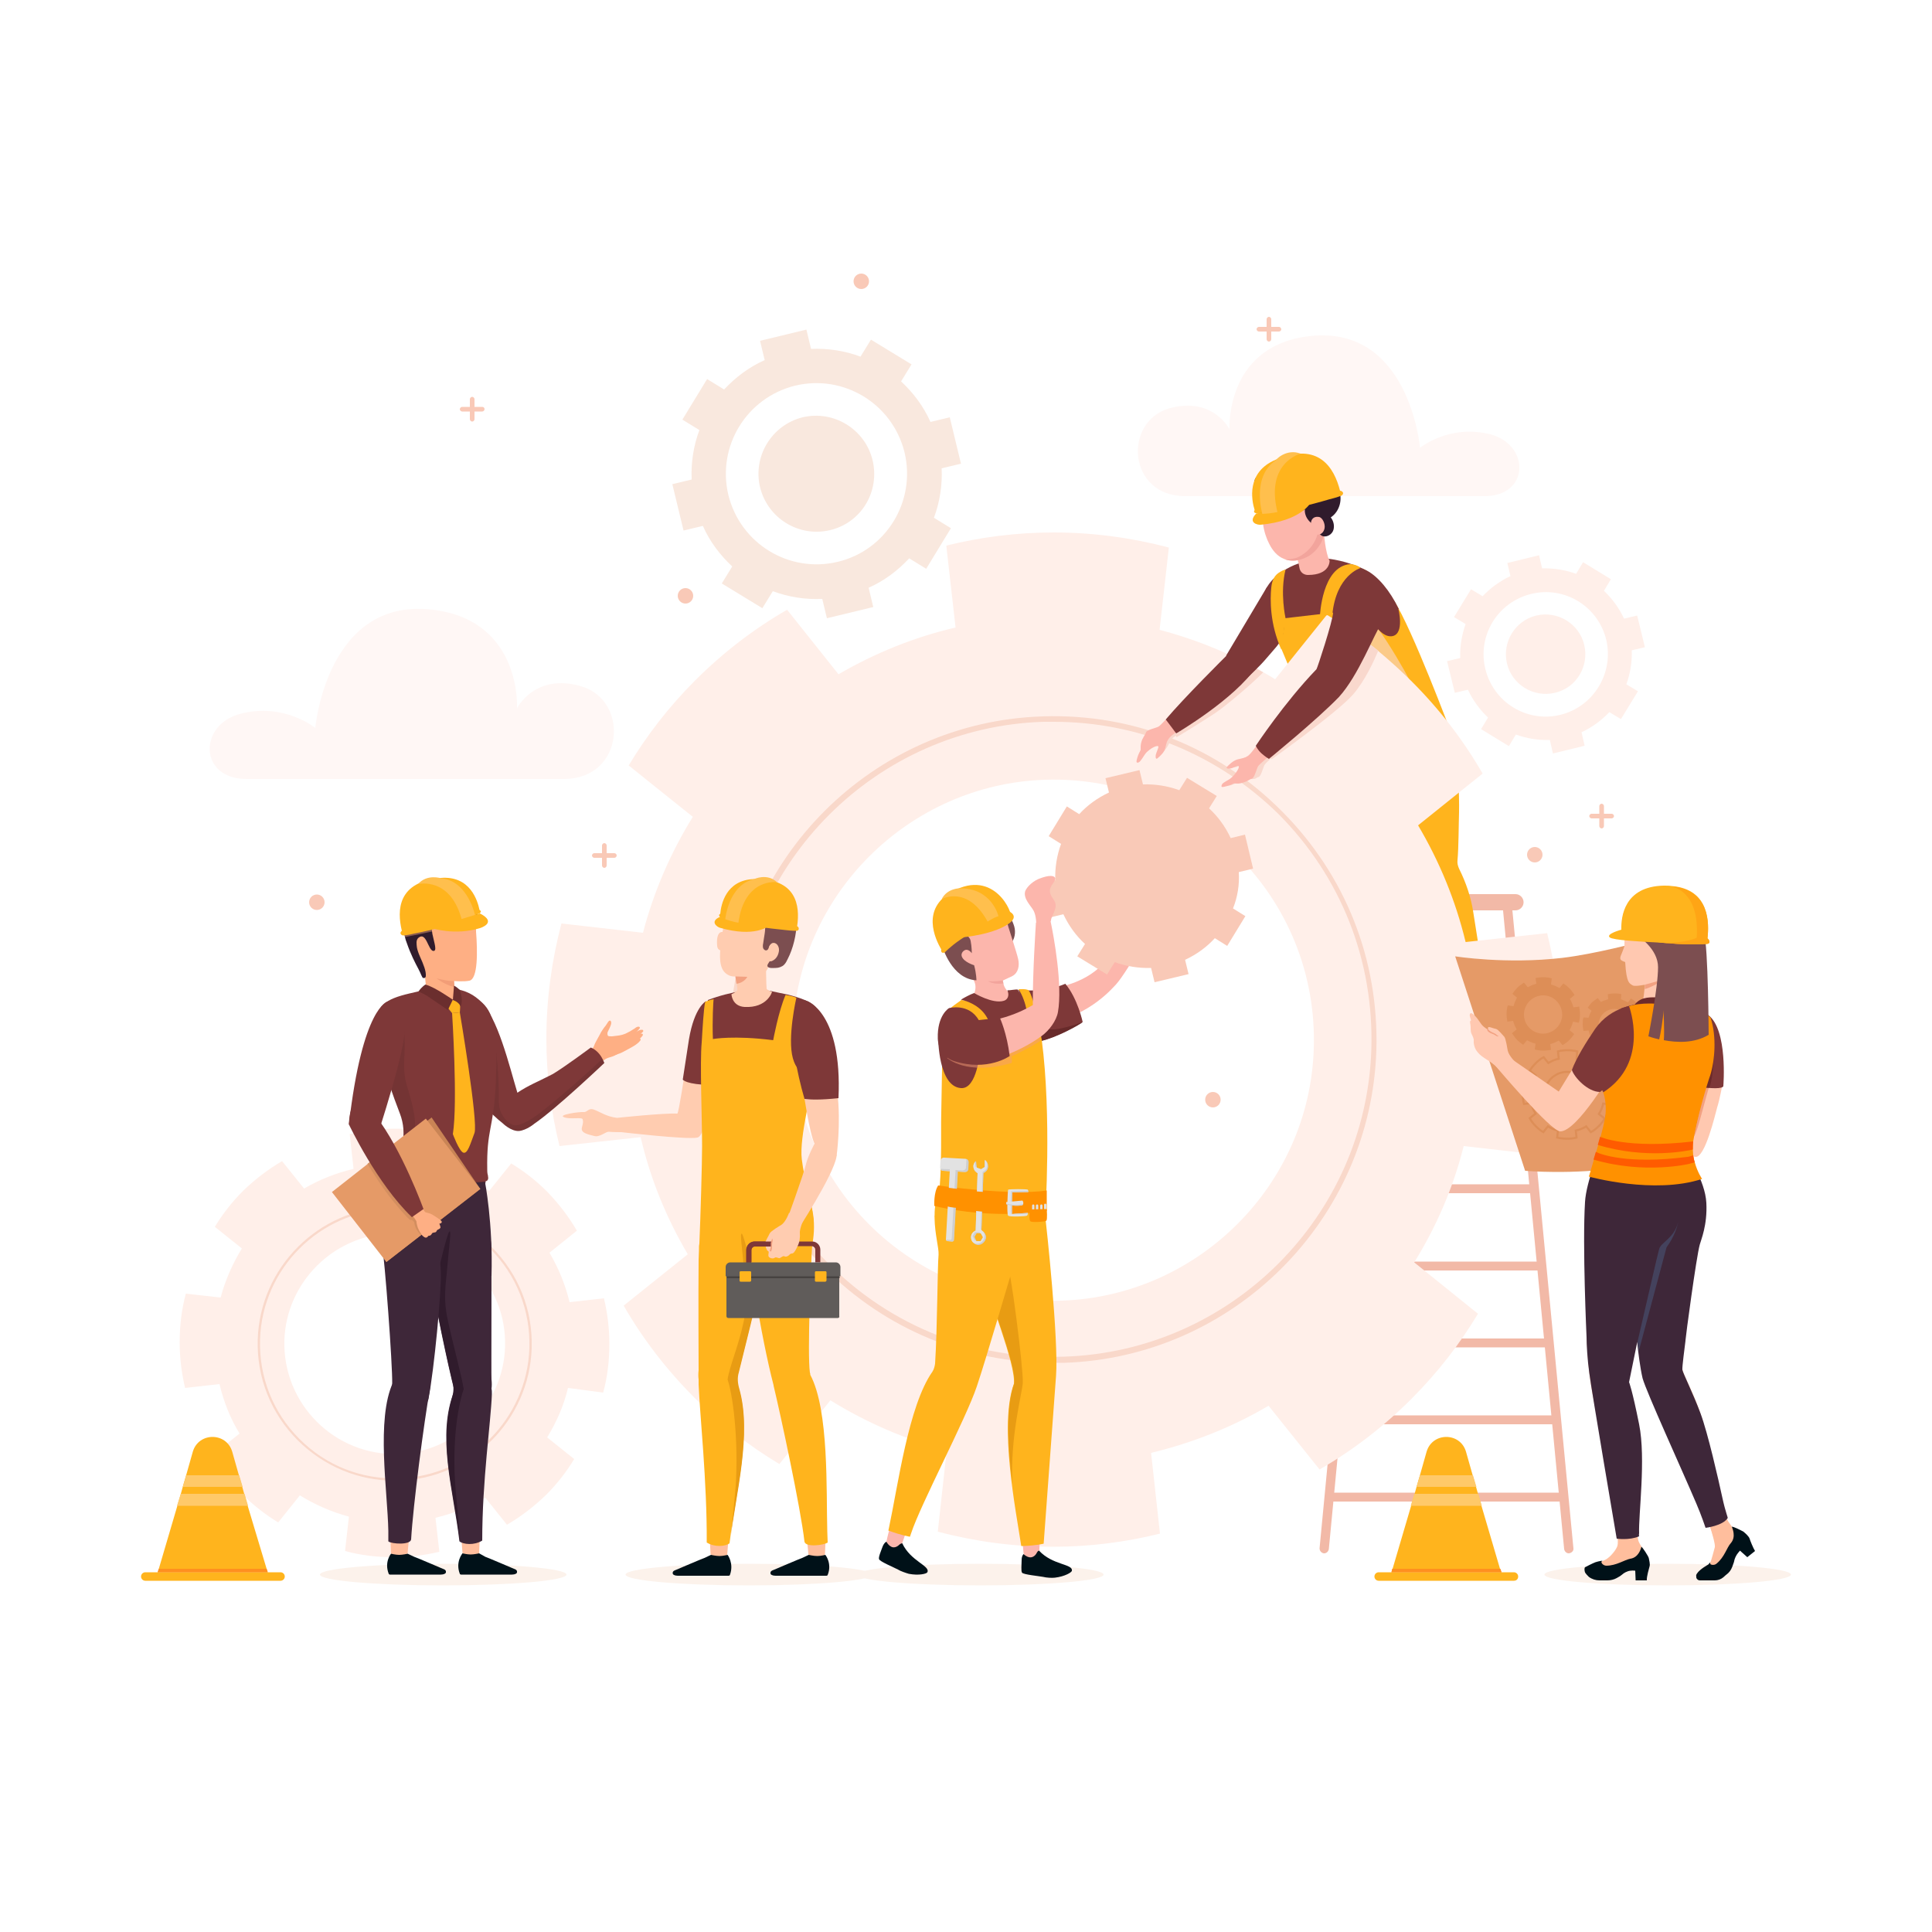 <?xml version="1.0" encoding="utf-8"?>
<!-- Generator: Adobe Illustrator 19.2.0, SVG Export Plug-In . SVG Version: 6.00 Build 0)  -->
<svg version="1.1" id="Layer_1" xmlns="http://www.w3.org/2000/svg" xmlns:xlink="http://www.w3.org/1999/xlink" x="0px" y="0px"
	 viewBox="0 0 500 500" style="enable-background:new 0 0 500 500;" xml:space="preserve">
<style type="text/css">
	.st0{fill:#FFFFFF;}
	.st1{fill:#FFF7F5;}
	.st2{fill:#F2B9A7;}
	.st3{fill:#FFB41D;}
	.st4{opacity:0.61;}
	.st5{fill:#F9D8CD;}
	.st6{fill:#FFEFE9;}
	.st7{fill:#F9D8CA;}
	.st8{fill:#FCF2EB;}
	.st9{fill:#FEAF84;}
	.st10{fill:#7E3838;}
	.st11{opacity:8.000000e-02;enable-background:new    ;}
	.st12{fill:#301B2C;}
	.st13{fill:#F4D5B5;}
	.st14{fill:#F29D77;}
	.st15{fill:#6B2E2E;}
	.st16{fill:#E5BB98;}
	.st17{fill:#FFBE9D;}
	.st18{fill:#3E2739;}
	.st19{fill:#001118;}
	.st20{fill:#C98455;}
	.st21{fill:#E59A67;}
	.st22{fill:#D38E5F;}
	.st23{opacity:0.43;fill:#FEAF84;enable-background:new    ;}
	.st24{fill:#FFBF4D;}
	.st25{fill:#FFCCB0;}
	.st26{opacity:0.8;}
	.st27{fill:#65B0C4;}
	.st28{display:none;}
	.st29{display:inline;}
	.st30{display:inline;fill:#F29D77;}
	.st31{fill:#E89C13;}
	.st32{fill:#F2A181;}
	.st33{fill:#605C5A;}
	.st34{fill:#474341;}
	.st35{fill:#7C4E50;}
	.st36{opacity:0.2;fill:none;stroke:#C0621C;stroke-width:0.539;stroke-miterlimit:10;enable-background:new    ;}
	.st37{opacity:0.2;fill:#C0621C;enable-background:new    ;}
	.st38{fill:#FFC8B0;}
	.st39{fill:#6D2B2B;}
	.st40{fill:#FF9100;}
	.st41{opacity:0.35;fill:#5275A0;enable-background:new    ;}
	.st42{fill:#FF5B00;}
	.st43{fill:#FFA515;}
	.st44{fill:#FFC969;}
	.st45{fill:#FF8F1F;}
	.st46{fill:#F9E8DE;}
	.st47{fill:#FCB6AC;}
	.st48{fill:#682A2A;}
	.st49{fill:#F9C9B7;}
	.st50{opacity:0.49;fill:#F29B75;enable-background:new    ;}
	.st51{fill:#F2A49C;}
	.st52{fill:#E2E2E2;}
	.st53{fill:#CECECE;}
</style>
<g id="BACKGROUND">
	<g>
		<rect y="0" class="st0" width="500" height="500"/>
	</g>
</g>
<g id="OBJECTS">
	<g>
		<path class="st1" d="M145.9,201.6c0,0-69.7,0-82.1,0s-12.5-14.1-1.5-16.9c11.3-2.9,19.3,3.7,19.3,3.7s3-34.6,31.2-30.5
			c22.3,3.2,21,25.4,21,25.4s4.6-9.2,16.6-5.7C163,181.3,161.6,201.6,145.9,201.6z"/>
		<path class="st1" d="M306.7,128.4c0,0,65.8,0,77.5,0s11.8-13.3,1.5-16c-10.7-2.7-18.2,3.5-18.2,3.5s-2.8-32.6-29.5-28.8
			c-21,3-19.8,24-19.8,24s-4.3-8.6-15.7-5.4C290.6,109.3,291.9,128.4,306.7,128.4z"/>
	</g>
	<g>
		<g>
			<g>
				<path class="st2" d="M406,402c-0.6,0-1.1-0.5-1.2-1.1l-15.9-166.2c-0.1-0.6,0.4-1.2,1.1-1.3c0.6-0.1,1.2,0.4,1.3,1.1l15.9,166.2
					C407.3,401.3,406.8,401.9,406,402C406.1,402,406,402,406,402z"/>
			</g>
			<g>
				<path class="st2" d="M342.7,402h-0.1c-0.6-0.1-1.1-0.6-1.1-1.3l15.9-166.2c0.1-0.6,0.6-1.1,1.3-1.1c0.6,0.1,1.1,0.6,1.1,1.3
					l-15.9,166.2C343.8,401.5,343.3,402,342.7,402z"/>
			</g>
			<g>
				<rect x="357.3" y="246.7" class="st2" width="34.1" height="2.3"/>
			</g>
			<g>
				<rect x="355.4" y="266.6" class="st2" width="37.9" height="2.3"/>
			</g>
			<g>
				<rect x="353.5" y="286.6" class="st2" width="41.7" height="2.3"/>
			</g>
			<g>
				<rect x="351.6" y="306.5" class="st2" width="45.5" height="2.3"/>
			</g>
			<g>
				<rect x="349.7" y="326.5" class="st2" width="49.3" height="2.3"/>
			</g>
			<g>
				<rect x="347.8" y="346.4" class="st2" width="53.1" height="2.3"/>
			</g>
			<g>
				<rect x="345.9" y="366.3" class="st2" width="56.9" height="2.3"/>
			</g>
			<g>
				<rect x="344.6" y="386.3" class="st2" width="60.1" height="2.3"/>
			</g>
		</g>
		<g>
			<path class="st2" d="M356.5,235.6h35.7c1.1,0,2.1-0.9,2.1-2.1l0,0c0-1.1-0.9-2.1-2.1-2.1h-35.7c-1.1,0-2.1,0.9-2.1,2.1l0,0
				C354.4,234.7,355.4,235.6,356.5,235.6z"/>
		</g>
	</g>
	<g>
		<g>
			<path class="st3" d="M352.7,147.2c0,0,3.3,1.1,8.1,8.3c4.7,7.3,14.7,34,14.7,34l-33,4.6c0,0-13-31.7-13.9-33
				c-1.5-2.1-1.7-4.3-1.7-4.3l3.6-4.2L352.7,147.2z"/>
			<g class="st4">
				<path class="st5" d="M352.5,168.6c0.2-0.5,0.4-0.9,0.7-1.4c0.8-1.8-0.4-6.3,1.3-6.6c1.6-0.3,12.5,18.5,11.9,19.1
					c-0.2,0.2-4.5-4.5-4.9-4.4c-1.7,0.6-3.8-3-5.6-3.2c-1.1-0.1-2.4-0.5-2.9-1.6"/>
			</g>
		</g>
		<path class="st3" d="M377.2,195c0,0,0.5,11.1,0.4,15.2c-0.1,2.9-0.1,9.3-0.4,12.4c-0.1,0.8,0.1,1.5,0.4,2.2l0,0
			c1.8,3.6,3.1,7.4,3.7,11.4l1.8,11.4l-14,1.8l-10.4-33.9c0,0,3.5-13.7,4.6-13.8C364.2,201.7,377.2,195,377.2,195z"/>
	</g>
	<g>
		<path class="st6" d="M399.9,299c2.5-9.5,3.9-19.5,3.9-29.8c0-9.6-1.2-18.9-3.4-27.7l-21.1,2.3c-2.6-10.8-6.8-20.9-12.3-30.2
			l16.7-13.4c-4.9-8.5-11-16.5-18.3-23.8c-2.8-2.8-5.8-5.5-8.8-8c-0.8-0.7-1.6-1.3-2.4-1.9c-3.5-2.7-7.1-5.1-10.8-7.4L330,175.8
			c-1.1-0.7-2.1-1.3-3.2-1.9c-1.2-0.7-2.4-1.4-3.7-2c-7.2-3.8-15-6.8-23-8.9l2.4-21.3c-9.5-2.5-19.5-3.9-29.8-3.9
			c-9.6,0-18.9,1.2-27.8,3.4l2.4,21.2c-10.8,2.5-21,6.7-30.3,12.1l-13.3-16.7c-8.5,4.9-16.5,11-23.8,18.3
			c-6.8,6.8-12.5,14.2-17.2,22l16.6,13.3c-5.7,9.2-10.1,19.3-12.9,30l-21.1-2.4c-2.5,9.5-3.9,19.5-3.9,29.8c0,9.6,1.2,18.9,3.4,27.8
			l21-2.3c2.5,10.8,6.7,21,12.2,30.3l-16.6,13.3c4.9,8.5,11,16.5,18.3,23.8c6.8,6.8,14.2,12.5,22,17.2l13.2-16.5
			c9.2,5.7,19.3,10.1,30.1,13l-2.3,21c9.5,2.5,19.5,3.9,29.8,3.9c9.6,0,18.8-1.2,27.7-3.4l-2.3-20.9c10.8-2.6,21.1-6.7,30.4-12.2
			l13.2,16.5c8.5-4.9,16.5-11,23.8-18.3c6.8-6.8,12.5-14.2,17.2-22L366,326.7c5.7-9.2,10.1-19.3,12.8-30.1L399.9,299z M340,271.4
			c-1.1,35.3-29.9,64-65.2,65.2c-39,1.2-70.8-30.6-69.6-69.6c1.1-35.3,29.9-64,65.2-65.2C309.4,200.5,341.3,232.4,340,271.4z"/>
		<g>
			<path class="st7" d="M272.6,352.7c-22.4,0-43.3-8.6-59.2-24.5c-16.5-16.5-25.2-38.5-24.5-61.9c1.4-44,37-79.5,80.9-80.9
				c23.4-0.8,45.4,7.9,61.9,24.5c16.5,16.5,25.2,38.5,24.5,61.9h-0.7h0.7c-1.4,44-37,79.5-80.9,80.9
				C274.5,352.7,273.5,352.7,272.6,352.7z M272.7,186.8c-0.9,0-1.8,0-2.7,0c-43.2,1.4-78.1,36.3-79.5,79.5c-0.7,23,7.8,44.6,24,60.8
				c16.2,16.2,37.9,24.8,60.9,24c43.2-1.4,78.1-36.3,79.5-79.5c0.7-23-7.8-44.6-24-60.9C315.2,195.3,294.6,186.8,272.7,186.8z"/>
		</g>
	</g>
	<g>
		<path class="st6" d="M156.1,360.4c1.1-4,1.6-8.2,1.6-12.6c0-4.1-0.5-8-1.4-11.8l-8.9,1c-1.1-4.6-2.9-8.9-5.2-12.8l7.1-5.7
			c-2.1-3.6-4.7-7-7.7-10.1c-2.9-2.9-6-5.3-9.3-7.3l-5.7,7.1c-3.9-2.4-8.1-4.3-12.7-5.5l1-9c-4-1.1-8.2-1.6-12.6-1.6
			c-4.1,0-8,0.5-11.8,1.4l1,9c-4.6,1.1-8.9,2.8-12.8,5.1l-5.7-7.1c-3.6,2.1-7,4.7-10.1,7.7c-2.9,2.9-5.3,6-7.3,9.3l7,5.6
			c-2.4,3.9-4.3,8.2-5.5,12.7l-9-1c-1.1,4-1.6,8.2-1.6,12.6c0,4.1,0.5,8,1.4,11.8l8.9-1c1.1,4.6,2.8,8.9,5.2,12.8l-7,5.6
			c2.1,3.6,4.7,7,7.7,10.1c2.9,2.9,6,5.3,9.3,7.3l5.6-7c3.9,2.4,8.2,4.3,12.7,5.5l-1,8.9c4,1.1,8.2,1.6,12.6,1.6
			c4.1,0,8-0.5,11.8-1.4l-1-8.8c4.6-1.1,8.9-2.8,12.9-5.2l5.6,7c3.6-2.1,7-4.7,10.1-7.7c2.9-2.9,5.3-6,7.3-9.3l-7-5.6
			c2.4-3.9,4.3-8.2,5.4-12.8L156.1,360.4z M130.7,348.7c-0.5,14.9-12.7,27.1-27.6,27.6c-16.5,0.5-30-13-29.5-29.5
			c0.5-14.9,12.7-27.1,27.6-27.6C117.8,318.7,131.3,332.2,130.7,348.7z"/>
		<g>
			<path class="st7" d="M102.2,383.2c-9.5,0-18.3-3.7-25.1-10.4c-7-7-10.7-16.3-10.4-26.2c0.6-18.6,15.7-33.7,34.3-34.3
				c9.9-0.3,19.2,3.4,26.2,10.4s10.7,16.3,10.4,26.2h-0.3h0.3c-0.6,18.6-15.7,33.7-34.3,34.3C103,383.2,102.6,383.2,102.2,383.2z
				 M102.2,312.9c-0.4,0-0.8,0-1.2,0c-18.3,0.6-33.1,15.4-33.7,33.7c-0.3,9.7,3.3,18.9,10.2,25.8c6.9,6.9,16,10.5,25.8,10.2
				c18.3-0.6,33.1-15.4,33.7-33.7c0.3-9.7-3.3-18.9-10.2-25.8C120.2,316.5,111.5,312.9,102.2,312.9z"/>
		</g>
	</g>
	<g>
		<ellipse id="XMLID_57_" class="st8" cx="114.7" cy="407.5" rx="31.9" ry="2.8"/>
		<g>
			<g>
				<g id="XMLID_227_">
					<g>
						<g id="XMLID_92_">
							<path class="st9" d="M151.4,273.1c0.7-0.5,2.2-1.7,2.4-2.6c0.1-0.4,0.8-1.6,1.4-2.7c0.3-0.7,1.2-2,1.5-2.3
								c0.4-0.5,0.9-1.7,1.3-1.3c0.5,0.4-0.1,1.6-0.5,2.4c-0.1,0.3-0.3,0.5-0.3,0.8s0,0.5,0.2,0.7c0.1,0.1,0.7,0.1,1,0.1
								c1.6-0.2,2.3-0.2,3.5-0.7c1.2-0.6,1.2-0.6,2.3-1.3c0.2-0.1,0.4-0.4,0.9-0.5c0.2,0,0.5,0,0.5,0.3c0,0.2-0.9,1.1-1,1.2
								c-0.7,0.6,0,0.1-0.7,0.7c-0.1,0.1-0.2,0.2-0.2,0.3c0,0.1,0,0.2,0.1,0.4c0,0.2-0.1,0.4-0.2,0.6c-0.2,0.3-0.5,0.6-0.7,0.9
								c-0.4,0.4,0,0.6-0.4,1c-0.5,0.4-1.7,0.8-2.1,1.2c-0.4,0.3-0.7,0.6-1.2,0.8c-0.5,0.3-1,0.4-1.6,0.6c-1.5,0.4-2.1,1.6-3.3,2.7"
								/>
						</g>
						<path id="XMLID_91_" class="st9" d="M158.2,273.3c0,0,1.9-0.4,3.3-1.2c1.4-0.8,3.3-1.6,4.2-2.8c0.1-0.1,0.1-0.3,0.1-0.4
							s-0.6-0.2-1.1,0.1c-0.4,0.2-2.6,1.3-2.6,1.3"/>
						<path id="XMLID_90_" class="st9" d="M157.8,272.7c0,0,2.3-0.7,3.8-1.5c1.4-0.8,3.9-1.9,4.7-3.2c0.1-0.1,0.1-0.3,0-0.4
							c0-0.1-0.6-0.2-1.1,0.1c-0.4,0.2-3,1.6-3,1.6"/>
						<path id="XMLID_89_" class="st9" d="M158.4,271.3c0,0,2.3-0.7,3.8-1.5c1.4-0.8,3.3-1.8,4.2-2.8c0.1-0.1,0.1-0.3,0-0.4
							c0-0.1-0.6-0.2-1.1,0.1c-0.4,0.2-2.6,1.3-2.6,1.3"/>
					</g>
				</g>
				<path class="st10" d="M156.4,275.1c0,0-0.2-0.5-0.5-1.1c-0.5-1-1.5-2.3-3-2.9c0,0-7,5.2-9.9,6.9c-0.3,0.1-0.5,0.3-0.8,0.4
					c0,0-0.1,0-0.2,0.1c-2.3,1.2-5.5,2.5-8.1,4.3c-2-6.6-5.2-20.1-9.7-23.7l0,0c-1.1-0.9-2.4-1.2-3.7-0.5c0,0-6.8,4.6-2.3,16.1
					c1.6,4,3.7,7.3,5.8,9.9c2.3,2.9,4.7,5,6.1,6.1l0,0c0,0,2.1,2.1,4.2,2c2-0.2,4-1.9,4-1.9l0,0C144,286.9,156.4,275.1,156.4,275.1z
					"/>
				<path class="st11" d="M156.4,275.1c0,0-0.2-0.5-0.5-1.1c-2.3,2.3-11.6,10.6-16.4,14.2c-5.2,3.9-6.8,2.9-6.8,2.9
					c-0.3-0.1-0.6-0.3-0.9-0.5c-1.8-1.3-2.7-3.4-2.7-5.5c0.1-7.3-0.8-13.8-0.8-13.8s-2.7,8.3-4.3,13.3c2.3,2.9,4.7,5,6.1,6.1l0,0
					c0,0,2.1,2.1,4.2,2c2-0.2,4-1.9,4-1.9l0,0C144,286.9,156.4,275.1,156.4,275.1z"/>
			</g>
			<path class="st12" d="M122.7,234.3c0,0,2.1,3.5-0.2,6.1c-2.3,2.7-4.6-4.2-4.6-4.2L122.7,234.3z"/>
			<path id="XMLID_189_" class="st10" d="M97.5,265c0,1.6,0.3,3.5,0.7,5.8c1,5.9,3.6,13,5.3,17.4c1,2.6,1.2,5.4,0.6,8.1
				c-1.2,5.4,0.2,5.8,0.2,5.8s7.3,4.6,13.4,6.5c3.9,1.2,7.2,1.2,7.9-2.3c0-0.2,0.1-0.4,0.1-0.6c0.7-0.1,0.7-0.9,0.6-1.2
				c0-0.1,0-0.3-0.1-0.6c-0.1-0.4-0.1-0.9-0.1-1.1c-0.2-10.8,1.6-10.2,2.2-22.3c0.6-12.4-0.2-18-3.5-21c-2.3-2.2-4.1-3.1-7.5-3.7
				c-3.3-0.6-7.1,0.3-11.3,1.3C99.6,258.6,97.5,260.3,97.5,265z"/>
			<path id="XMLID_188_" class="st11" d="M97.5,265c0,1.6,0.3,3.5,0.7,5.8c1,5.9,3.6,13,5.3,17.4c1,2.6,1.2,5.4,0.6,8.1
				c-1.2,5.4,0.2,5.8,0.2,5.8s7.3,4.6,13.4,6.5l5.7-0.5l2.2-1.7c0-0.2,0.1-0.4,0.1-0.6c-4.9,0.2-14.9-3.3-17-4.1
				c-1.5-0.6-2.3-2.1-2.1-3.6c0.4-2.1,0.8-5.2,0.8-7.5c0-2.4-1.1-6.4-2-9.3c-0.7-2.2-0.9-4.6-0.8-6.9c0.3-4,0-7.8,0-7.8l-4.5-2.4
				L97.5,265z"/>
			<path id="XMLID_187_" class="st13" d="M103.4,311.1c-0.5,0.1-1.8-2.2-1.8-2.2l0.6-0.7c0.3-0.4,0.8-0.7,1.3-0.9h0.1
				c0.4-0.1,0.9,0,1.2,0.4c0.4,0.6,1,1.2,1.7,1.2l0,0c0,0,0,0,0.1,0C107,308.8,103.9,311,103.4,311.1z"/>
			<g id="XMLID_181_">
				<path class="st9" d="M121.5,253.8c-1.5,0.3-3.5,0.1-4,0.1c0,0.1,0,0.7,0.1,1.3c0,0.1,0,0.1,0,0.2c0,0.6,0.1,1.1,0.1,1.1
					l-0.4,3.3l-2.8-1.3l-4.2-1.2c0,0-0.1-3-0.3-4.4c0-0.3-0.1-0.5-0.1-0.6c-0.1-0.4-1.7-3.3-2.8-6.2c-0.6-1.5-1.1-2.9-1.2-4
					c0-0.2,0-0.3,0-0.4c0-0.8,0-1.6,0.1-2.3c0.1-2.2,0.5-4.3,1.9-5.4c1.9-1.6,14.6-6.9,14.9,2.3l0,0c0,0,0.1,0.7,0.2,1.9
					c0.1,0.8,0.2,1.8,0.2,2.9C123.6,246.2,123.7,253.3,121.5,253.8z"/>
			</g>
			<path class="st14" d="M117.6,255.5c-2.8-0.8-4.6-2.3-4.6-2.3c3.1,0.8,4.5,0.7,4.5,0.7c0,0.1,0,0.7,0.1,1.3
				C117.6,255.3,117.6,255.4,117.6,255.5z"/>
			<path id="XMLID_177_" class="st3" d="M117,262.2c0,0,1.5,23.1,0.2,31.3c0,0,1.6,4.4,2.7,4.8s1.8-2.2,2.9-5.1
				c1-2.8-3.8-31.2-3.8-31.2L117,262.2z"/>
			<path id="XMLID_176_" class="st3" d="M115.8,260.7l1.2,1.5l2-0.2c0,0,0.1-0.7,0.1-2.5c0,0-1.2-0.7-1.9-0.7L115.8,260.7z"/>
			<path id="XMLID_173_" class="st15" d="M110.1,254.8c0,0-0.9,0.5-1.8,1.8c0,0,1.2,0.5,2.2,1.1c0.9,0.6,5.4,3.7,5.4,3.7l1.3-2.7
				C117.2,258.8,112.7,255.5,110.1,254.8z"/>
			<path id="XMLID_170_" class="st15" d="M117.2,258.8c0,0,1.6,0.5,2,1.7c0,0,0.8-1.5-0.2-4.3c0,0-0.8-0.8-1.5-1.1L117.2,258.8z"/>
			<path id="XMLID_159_" class="st16" d="M104.8,307.3c0,0,0.8,1,1.1,1.2c0.2,0.1,0.3-0.2,0.2-0.4C106,307.9,104.9,307,104.8,307.3z
				"/>
			<path id="XMLID_158_" class="st17" d="M100.9,395.2c0,0,0.3,6,0.3,6.8c0,0.4,2.9,0.9,4.3,0c0.1-2.2,0.8-6.8,0.9-8.1"/>
			<path id="XMLID_157_" class="st18" d="M101.3,328.8c0,0-8.3-14.2,2.9-26.7c0,0,7.7,3.5,13.9,3.9c4.9,0.3,7.4-0.2,7.4-0.2
				s2.1,10.7,1.7,24.4L101.3,328.8z"/>
			<polyline id="XMLID_156_" class="st17" points="119,393.1 119.7,402 121.9,403 124,402 124.3,394.1 			"/>
			<path id="XMLID_152_" class="st18" d="M127.3,360.8c-0.3,7.7-2.5,22.2-2.5,37.9c-2.1,1.3-4.9,1-5.9,0.2c-1.6-13.5-6-27.4-1.3-39
				c-1.8-7-4.8-21.7-6-28.5c0-0.1,0-0.3-0.1-0.4l1.1-3.2c-0.3-8.6,5.3-15,11.1-12.8c1.3,0.5,3.2,4.2,3.4,6.8
				c0.2,2.1,0,34.4,0.1,35.2c0.1,0.9,0.1,1.7,0,2.4C127.3,359.8,127.3,360.3,127.3,360.8z"/>
			<path id="XMLID_149_" class="st12" d="M118,386.4c1.1,11.4,1,12.4,1,12.4c-1.5-12.8-5.5-25-2-37.1c0.4-1.4,0.5-2.8,0.1-4.1
				c-1.8-7.5-4.4-20.2-5.4-26.3l1.5-1.3c0,0,2.5-10.9,3.1-11.3s-0.1,3.7-0.5,8.8c-0.4,5.1-1.2,8.2,0.1,14.2
				c1.3,6.1,3.6,14.4,4.1,17.8C118.2,364.8,116.9,375,118,386.4z"/>
			<g id="XMLID_131_">
				<g id="XMLID_134_">
					<path id="XMLID_147_" class="st18" d="M111.2,359.9c-1.4,7.6-4.3,29.7-4.8,38.5c-0.2,1.5-5.1,1.2-5.9,0.5c0-0.1,0-2.6,0-2.7
						c-0.2-10.3-3.2-28.9,1.2-38.4C104.4,352.1,112.7,351.7,111.2,359.9z"/>
					<path id="XMLID_145_" class="st18" d="M114.1,329.4c-0.3-10.1-5-17.4-10.6-13.4c-2.4,1.7-5.1,3-4.7,5.6
						c0.8,4.5,2.8,31.6,2.7,36.5c-0.2,11.2,8.8,7,9.4,3.9C112.4,354,114.2,334.9,114.1,329.4z"/>
				</g>
			</g>
			<path id="XMLID_126_" class="st19" d="M119,407.3c0,0.1,0.2,0.2,0.3,0.2h3.1c0,0,3.8,0,5.2,0h4.9c0.8,0,1.3-0.3,1.3-0.6
				c0.1-0.6-0.5-0.8-0.8-0.9c0,0-7-3-7.4-3.1L124,402c0,0-1.3,0.3-2.2,0.3c-0.9,0-2.1-0.3-2.1-0.3S117.8,404.2,119,407.3z"/>
			<path id="XMLID_113_" class="st19" d="M100.6,407.3c0,0.1,0.2,0.2,0.3,0.2h3.1c0,0,3.8,0,5.2,0h4.9c0.8,0,1.3-0.3,1.3-0.6
				c0.1-0.6-0.5-0.8-0.8-0.9c0,0-7-3-7.4-3.1l-1.7-0.8c0,0-1.3,0.3-2.2,0.3c-0.9,0-2.1-0.3-2.1-0.3S99.4,404.2,100.6,407.3z"/>
			<path class="st12" d="M122.8,236.4c-0.4,0.4-0.9,0.9-1.8,1.2l0,0c-1.7,0.8-4.4,1.3-8.6,1.4c0,0-0.8,0.3-0.6,2
				c0,0.2,0.1,0.4,0.1,0.7c0.5,2.4,1.3,4.5,0.2,4.4c-1.3-0.2-1.8-5.1-3.8-3.4c-0.7,0.6-0.5,1.6-0.4,2.5c0.1,0.6,0.4,1.5,0.8,2.4
				c0.9,2,1.6,3.7,1.5,5c0,0.3-0.2,0.4-0.3,0.5c-0.1,0-0.3,0-0.4,0c-0.3-0.1-0.6-1.2-1.2-2.3c-0.9-1.7-2-3.8-3-6.7
				c-0.2-0.5-0.4-1.1-0.5-1.6c-0.1-0.4-0.2-0.9-0.3-1.3l0,0c-0.8-3.5-0.3-6.7,3.9-9.8c5.4-3.9,12.6-0.8,12.6-0.8
				S124.9,233.8,122.8,236.4z"/>
			<polygon class="st20" points="100,326.6 87.4,308.1 111.7,289.2 124.3,307.7 			"/>
			<polygon class="st21" points="124.3,307.7 109.2,319.4 108.9,319.7 100,326.6 85.9,308.5 95.2,301.2 97.2,299.6 110.2,289.5 			
				"/>
			<path class="st22" d="M109.2,319.4l-0.3,0.3c0,0-0.8-1-1.2-1.7c-0.4-0.7-0.5-1.7-0.5-1.7l-0.6-0.6h-0.5c0,0-0.9-0.6-4.4-4.9
				c-2.7-3.3-5.5-7.8-6.6-9.6l2.1-1.6l7.6,7.7L109.2,319.4z"/>
			<path class="st9" d="M106.6,314.4c0,0,1.3,1.5,1.6,2.7c0.2,0.8,2.5-2.4,2.5-2.4l-1.7-2.5"/>
			<path class="st10" d="M100.3,259.2c0,0-6.5,1.3-10,31.8l7.2,3.4c0,0,8-24.2,7.2-28.8C103.9,261.1,103.7,258.6,100.3,259.2z"/>
			<path class="st10" d="M90.3,291c0,0,7.2,15.3,16.3,24l3-2.1c0,0-5.6-15.5-12.5-24.3C90.3,279.8,90.3,291,90.3,291z"/>
			<path class="st9" d="M113.4,316l-0.4,0.3c0,0-1.1-0.9-2.5-1.5c-0.1-0.1-0.2-0.2-0.3-0.2c0.5-0.2,1.2-0.6,0.6-0.6
				c-0.8,0-1.1-0.4-1.1-0.4l-0.8,0.4l0.6,0.6c-0.6,0.2-1.3,1-1.5,1.3l-0.2-0.3c0,0-0.1,0.8,0.2,1.7c0.2,0.9,1.1,2.2,1.1,2.2l0,0
				c0.1,0.2,0.7,0.8,1.1,0.8s0.5-0.3,0.6-0.4c0.2-0.2,0.3,0,0.6-0.2c0.3-0.2,0.3-0.4,0.5-0.6c0.1-0.1,0.5-0.1,0.8-0.2
				s0.3-0.5,0.5-0.6c0.3-0.2,0.6-0.2,0.8-0.6C114,317.2,113.4,316,113.4,316z"/>
			<path class="st9" d="M109.2,313.6c0,0,0.3-0.1,0.8,0.1s1.1,0.2,1.8,0.6c0.7,0.4,2.4,1.5,2.5,1.8s-0.1,0.6-0.9,0.6
				s-3.8-1.6-3.8-1.6"/>
			<path class="st23" d="M123.2,241.2c-6,1.3-10.8-0.3-10.8-0.3c-0.2,0.1-0.5,0.1-0.7,0.2c-1.8,0.4-4.3,0.9-5.8,1.2
				c-0.5,0.1-0.9,0.2-1.1,0.2c-0.1-0.4-0.2-0.9-0.3-1.3l0,0c0.1-0.4,0.3-0.7,0.3-0.8s0.6-0.5,1.2-0.9s1.3-0.9,1.5-1
				c0.4-0.3,7.7-2.8,7.8-2.8c0.1,0,3.4,1.1,5.7,1.9l0,0c0.8,0.3,1.5,0.5,2,0.7C123.1,239.1,123.2,240.1,123.2,241.2z"/>
			<g>
				<path class="st3" d="M124.1,235.5L124.1,235.5c-0.5-2.4-2.4-8.9-10-8.3c-11.2,1-11.4,8.3-10.1,13.7l0,0c0,0-0.5,0.3-0.3,0.8
					c0,0,0.2,0.4,0.7,0.4c0,0,1.3-0.1,2.8-0.5c4.2-0.8,12-2.7,16.6-5.1c0.1,0,0.3,0,0.4-0.2C124.8,235.8,124.1,235.5,124.1,235.5z"
					/>
				<path class="st24" d="M108.2,228.8c0,0,8.5-2.1,11.4,9.6c0,0,1.4-0.4,3.4-1.3c0,0-1.8-9.1-8.8-9.8
					C114.1,227.3,110.5,226.1,108.2,228.8z"/>
				<path class="st3" d="M111.7,240.2c0,0,6,2,12.5,0c0,0,4.7-1.4,0-3.8L111.7,240.2z"/>
			</g>
		</g>
	</g>
	<g>
		<ellipse id="XMLID_50_" class="st8" cx="193.8" cy="407.5" rx="31.9" ry="2.8"/>
		<g>
			<path class="st25" d="M159.7,289.3c-2.7-0.3-4.3-1.5-5.9-2.1s-1.7,0.7-2.8,0.6s-6.6,0.7-5.1,1.3c1.5,0.7,4.8-0.1,4.9,0.6
				c0.1,0.6,0.2,0.6-0.2,2.1s1.8,1.8,3.2,2.2c1.4,0.4,3-1.2,3.8-1.1s3.2,0.1,3.2,0.1s17.1,2,19.7,1.4c2.6-0.6,4.1-16.1,4.1-16.1
				l-7.4-0.6c0,0-1.5,10.1-1.9,10.5C172,288,159.7,289.3,159.7,289.3z"/>
			<path class="st10" d="M182.7,259.1c0,0-3,1.5-4.4,9.9l-1.6,10.4c0,0,0.8,1.3,7.4,1.4"/>
			<g id="XMLID_51_">
				<g id="XMLID_53_">
					<g id="XMLID_150_" class="st26">
						<path id="XMLID_151_" class="st27" d="M217.7,398.9L217.7,398.9L217.7,398.9L217.7,398.9z"/>
					</g>
					<g id="XMLID_54_">
						<path id="XMLID_72_" class="st10" d="M212.5,265.4c0,1.6-0.3,3.5-0.7,5.8c-1,5.9-3.6,13-5.3,17.4c-1,2.6-1.2,5.4-0.6,8.1
							c1.2,5.4-0.2,5.8-0.2,5.8s-7.3,4.6-13.4,6.5c-3.9,1.2-7.2,1.2-7.9-2.3c0-0.2-0.1-0.4-0.1-0.6c-0.7-0.1-0.7-0.9-0.6-1.2
							c0-0.1,0-0.3,0.1-0.6c0.1-0.4,0.1-0.9,0.1-1.1c0.2-10.8-1.6-10.2-2.2-22.3c-0.6-12.4,1.2-18.5,1.5-22.1c3.2-1.2,5.7-1.8,9-2.4
							c2.2-0.4,4.8-0.4,7.4,0.1c1.3,0.3,2.9,0.6,4.3,0.9C210.5,259.1,212.6,260.7,212.5,265.4z"/>
						<path id="XMLID_133_" class="st13" d="M206.7,311.6c0.5,0.1,1.8-2.2,1.8-2.2l-0.6-0.7c-0.3-0.4-0.8-0.7-1.3-0.9h-0.1
							c-0.4-0.1-0.9,0-1.2,0.4c-0.4,0.6-1,1.2-1.7,1.2l0,0c0,0,0,0-0.1,0C203.1,309.3,206.2,311.5,206.7,311.6z"/>
						<g id="XMLID_121_" class="st28">
							<g id="XMLID_443_" class="st29">
								<path class="st9" d="M206.5,224.9c0,1-0.5,2.6-1.1,4.1c-1.1,2.7-2.5,5.4-2.6,5.8c-0.1,0.4-0.2,2.2-0.3,3.5
									c-5.8,2.1-6.8,0.5-7-0.1l0,0c0-0.2,0-0.5,0.1-0.8c0-0.6,0.1-1.1,0.1-1.2c0-0.3-1-0.4-2.6-0.9s-2.2-3.5-2.3-4.3
									s0.2-3.2-0.6-3.5c-0.7-0.3-1.1-1.2-0.5-2.1c0.6-0.9,1.9-5.8,1.9-5.8c0.3-8.6,11.4-3.4,13.1-2
									C206.4,219.1,206.5,222.1,206.5,224.9z"/>
								<path class="st14" d="M205.3,229c-1.1,2.7-2.5,5.4-2.6,5.8c-0.1,0.4,0,2.2,0,3.5c-5.8,2.1-7,0.6-7.2,0l0,0
									c0-0.2,0-0.5,0.1-0.8c0.4,0.3,1.1,0.8,2.2,0.8c0.6,0,1.3-0.1,1.9-0.3c1-0.3,1.7-1.2,1.8-2.2c0.1-2,0-4.6,0-4.6
									s-0.6-1.9-0.6-2s1-2.1,1.1-2.1s3.3,0.3,3.3,0.3V229z"/>
								<path id="XMLID_447_" class="st12" d="M201.7,226.5c0,0,1.3,5.6-1.8,8.5c-3.1,3-8.5,1.3-9.3,0.7c-0.8-0.7-3.3-5.3-1-7.4
									c2.4-2.1,5.5,0.2,5.5,0.2s1.8,1.6,2.5,1.5c0.6-0.1,1.9-2.1,1.5-5.6c0-0.2-0.2-0.3-0.4-0.4c-0.7-0.1-2.4-0.7-2.3-4.2
									c0-0.3-0.2-0.5-0.5-0.5c-1,0-3.1,0.1-3.6,0.3c0,0-0.3,0.1-0.7,0.2c-0.1,0-0.2,0.1-0.2,0.2c-0.1,0.3-0.3,1.1-0.4,1.3
									c-0.1,0.2-0.6,2-0.6,2s-0.5-0.3-0.6-1c0-0.6,0.2-2,0.1-2.3c-0.1-0.3-3.2-4.3,0.7-6.2c2.1-1,5.6,0.4,7.1,0.3
									c2.1-0.2,11.4,0.4,10.3,9.7c-1.1,9.3-5.5,11.4-5.5,11.4S202.8,227.4,201.7,226.5z"/>
							</g>
							<path id="XMLID_392_" class="st30" d="M201.7,226.5c0,0,0.1-1.6,1.4-1.4c1.6,0.3,2.3,4.6-1.1,4.6
								C201.9,229.8,202,227.9,201.7,226.5z"/>
						</g>
						<path id="XMLID_116_" class="st16" d="M205.3,307.8c0,0-0.8,1-1.1,1.2c-0.2,0.1-0.3-0.2-0.2-0.4
							C204.1,308.4,205.2,307.5,205.3,307.8z"/>
						<path id="XMLID_111_" class="st17" d="M213.8,395.5c0,0-0.3,6-0.3,6.8c0,0.4-2.9,0.9-4.3,0c-0.1-2.2-0.8-6.8-0.9-8.1"/>
						<path id="XMLID_109_" class="st3" d="M207.7,329.3c0,0,8.3-14.2-2.9-26.7c0,0-7.7,3.5-13.9,3.9c-4.9,0.3-7.4-0.2-7.4-0.2
							s-2.1,10.7-1.7,24.4L207.7,329.3z"/>
						<polyline id="XMLID_106_" class="st17" points="188.9,393.5 188.2,402.4 185.9,403.4 183.9,402.3 183.5,394.5 						"/>
						<path class="st3" d="M214.1,396.3c-0.3-10.3,0.5-31.3-4.4-40.5l0,0c0-0.2,0-0.4-0.1-0.6c-0.7-4.9,0.3-28.6,0.6-33.2
							c0.1-1.6-1.3-3-3-4.2c2.1-1.1,3.4-1.8,3.4-1.8c-0.9-7.1-2.4-10.2-3.1-16c-0.7-5.9,2.8-17.8,3.3-24.3c-0.8,1.5-4.1,3.5-5.6-1.8
							s0.9-15.7,0.9-15.7c-1.2-0.5-2.8-0.7-2.8-0.7c-1.8,4.1-3.2,11.7-3.2,11.7c-10.3-1.3-15.5-0.3-15.6-0.3
							c-0.2-4.5,0.1-10.2,0.2-10.3c-1.3,0.2-2.2,0.7-2.2,0.7c-0.4,1.7-0.7,7.2-0.9,10.5c-0.5,5.1,0.1,19.7,0.1,26.8
							c0,4.5-0.4,18.1-0.7,25.2c0,0.2-0.1,0.5-0.1,0.7c0,0.4,0,1.7-0.1,3.6l0,0l0,0c-0.1,8.4,0,27.9,0,28.5c-0.1,0.9-0.1,1.7,0,2.4
							c0,0.4,0,0.9,0,1.3c0.3,7.7,2.2,25.2,2.1,40.9c2.1,1.3,4.9,1,5.9,0.2c1.6-13.5,6.4-30.4,1.7-42c1.5-5.7,3.7-14.5,5.2-21.2
							c1,6.6,2.9,16.2,4.5,22.3c0,0,0,0,0,0.1c1.8,7.5,7,31.6,8,40.4c0.3,1.5,5.1,0.9,6,0.2C214.2,398.9,214.1,396.4,214.1,396.3z
							 M195.1,323.8c0-0.2-0.1-0.4-0.1-0.5c0.1,0,0.2-0.1,0.2-0.1C195.2,323.3,195.2,323.6,195.1,323.8z"/>
						<path id="XMLID_102_" class="st31" d="M190.2,386.9c-1.1,11.4-1.3,12.4-1.3,12.4c1.5-12.8,5.8-28,2.4-40
							c-0.4-1.4-0.5-2.8-0.1-4.1c1.8-7.5,4.4-17.1,5.4-23.3l-1.5-1.3c0,0-2.5-10.9-3.1-11.3s0.1,3.7,0.5,8.8
							c0.4,5.1,1.2,8.2-0.1,14.2c-1.3,6.1-3.6,11.3-4.1,14.7C190,362.2,191.3,375.4,190.2,386.9z"/>
					</g>
				</g>
				<path id="XMLID_88_" class="st19" d="M188.9,407.6c0,0.1-0.2,0.2-0.3,0.2h-3.1c0,0-3.8,0-5.2,0h-4.9c-0.8,0-1.3-0.3-1.3-0.6
					c-0.1-0.6,0.5-0.8,0.8-0.9c0,0,7-3,7.4-3.1l1.7-0.8c0,0,1.3,0.3,2.2,0.3s2.1-0.3,2.1-0.3S190,404.6,188.9,407.6z"/>
				<path id="XMLID_52_" class="st19" d="M214.2,407.6c0,0.1-0.2,0.2-0.3,0.2h-3.1c0,0-3.8,0-5.2,0h-4.9c-0.8,0-1.3-0.3-1.3-0.6
					c-0.1-0.6,0.5-0.8,0.8-0.9c0,0,7-3,7.4-3.1l1.7-0.8c0,0,1.3,0.3,2.2,0.3s2.1-0.3,2.1-0.3S215.4,404.6,214.2,407.6z"/>
			</g>
			<path class="st10" d="M195.3,321.3c-1.1,0-2.1,0.9-2.1,2.1v3.3h1.3v-3.2c0-0.5,0.4-1,1-1H210c0.5,0,1,0.4,1,1v3.2h1.3v-3.3
				c0-1.1-0.9-2.1-2.1-2.1H195.3z"/>
			<path id="XMLID_175_" class="st25" d="M204.2,313.9c0,0-0.8,2.3-2,3.1c-0.5,0.3-2.7,1.6-3,2.2c-0.2,0.5-1.2,2.1-1.2,2.6
				s0.4,1.9,0.8,2c0.4,0.1-0.2,1.1,0.2,1.5s1.1,0.5,1.5,0.2s0.9,0.2,1.3,0.1c0.4-0.2,0.6-0.4,0.9-0.5c0.3-0.1,0.4,0.3,1.1,0
				c0.6-0.3,0.5-0.5,0.8-0.6c0.3-0.2,0.4,0.1,0.9-0.4c0.4-0.5,0.8-1.3,1.1-2s0.5-1.9,0.4-3c-0.1-0.6,0.5-2.8,1.4-4.2L204.2,313.9z"
				/>
			<path id="XMLID_172_" class="st32" d="M199.2,323.6c0.4-0.8,0.2-1.4,0.3-2c0-0.5,0.3-0.6,0.3-1.1c0.4,0.6,0,0.7,0,1.9
				c0,0.5,0,1.1-0.3,1.5C199.4,323.9,199.2,323.8,199.2,323.6L199.2,323.6z"/>
			<path class="st10" d="M195.3,321.3h4.3c0,0.1,0,0.2-0.1,0.3c0,0.3,0,0.7,0,1h-4.1c-0.5,0-1,0.4-1,1v3.2h-1.3v-3.3
				C193.2,322.2,194.1,321.3,195.3,321.3z"/>
			<path class="st25" d="M210.8,296c0,0-1.8,3.3-2.3,5.6c-0.5,2.2-5.1,14.9-5.1,14.9l2.8,2.2c0,0,9.5-14.5,10.3-19.4
				c0.2-1.4-2.3-5.2-2.3-5.2L210.8,296z"/>
			<path class="st25" d="M208,283c0,0,1.5,10.3,2.8,13c1.2,2.7,5.7,3.2,5.7,3.2s1.2-8.4,0.2-16.5"/>
			<path class="st10" d="M217,284.2c-4.8,0.5-7.1,0.4-8.8,0.2c-2.1-7.2-3.6-16.1-3.1-18.7c0.8-4.6,0.7-7.9,3.9-6.6
				C208.9,259.1,218,262.1,217,284.2z"/>
			<path class="st33" d="M217.6,330.3h-29.8v-2.4c0-0.7,0.6-1.2,1.2-1.2h27.3c0.7,0,1.2,0.6,1.2,1.2v2.4H217.6z"/>
			<path class="st33" d="M216.8,341.1h-28.3c-0.3,0-0.5-0.2-0.5-0.5v-10.4h29.2v10.4C217.3,340.9,217.1,341.1,216.8,341.1z"/>
			<rect x="188.1" y="330.3" class="st34" width="29.2" height="0.5"/>
			<path class="st3" d="M194.1,331.7h-2.4c-0.2,0-0.3-0.1-0.3-0.3v-2.1c0-0.2,0.1-0.3,0.3-0.3h2.4c0.2,0,0.3,0.1,0.3,0.3v2.1
				C194.4,331.5,194.3,331.7,194.1,331.7z"/>
			<path class="st3" d="M213.6,331.7h-2.4c-0.2,0-0.3-0.1-0.3-0.3v-2.1c0-0.2,0.1-0.3,0.3-0.3h2.4c0.2,0,0.3,0.1,0.3,0.3v2.1
				C213.9,331.5,213.7,331.7,213.6,331.7z"/>
			<g>
				<g>
					<path class="st25" d="M187.7,242c-0.1-0.8-1.1-1.2-1.7-0.3c-0.5,0.8-0.5,2.1-0.4,3.1c0.1,1.2,1.1,1.3,1.8,1.3"/>
				</g>
				<path class="st25" d="M190.3,252.3c0,0,0.7,3.8,0.5,4c-0.3,0.5-1.5,1-1.5,1s0.1,3.1,3.4,3.3c5.9,0.3,7.1-3.9,7.1-3.9
					s-1.3-0.5-1.4-0.8c-0.1-0.4-0.2-7.9-0.2-7.9"/>
				<path class="st25" d="M192.6,233.7c-1,0.4-3.8,0.3-4.4,1.5c-0.6,1.2-0.9,4.1-1,4.8c-0.3,1.6-0.5,3.2-0.7,4.8
					c-0.2,2.1-0.6,5.9,1.6,7.3c0.6,0.4,0.9,0.5,1.6,0.6c1,0,1.9,0.1,2.9,0.1c1.5,0.1,3.1,0.1,4.5-0.5c1.8-0.9,2.5-3.7,2.7-5.5
					l1.4-10.6L192.6,233.7z"/>
				<g>
					<path class="st35" d="M200.7,244.8c-0.7-0.3-1.3-0.6-1.6,0.1c-0.2,0.4-0.2,0.8-0.6,1c-0.4,0.2-0.8-0.1-1-0.5
						c-0.1-0.4-0.1-0.8,0-1.2c0.1-0.9,0.3-1.8,0.4-2.6c0.1-0.9,0.3-1.8-0.2-2.5c-0.2-0.4-0.6-0.7-0.9-0.9c-1.2-0.8-2.7-1-4.1-1.1
						c-1.4-0.1-2.9,0-4.3-0.3c-0.6-0.1-1.2-0.3-1.7-0.6c-0.8-0.5,10.2-5.6,12.5-4.9c1.6,0.5,3,0.7,3.3,3.2c0.1,0.2,0.2,0.3,0.4,0.4
						c1.5,1.1,3.1,1.8,3.2,4.1c0.1,2.7-0.9,6.6-2.2,9.1c-0.3,0.6-0.5,1.1-1,1.6s-1.4,0.8-2.1,0.8c-0.7,0-2,0.2-2.2-0.5
						c-0.1-0.5,0.9-1.5,1.1-2"/>
				</g>
				<g>
					<path class="st25" d="M198.6,247.8c0,0,0,0.5,0.3,0.8s0.8,0.2,1.1,0c1-0.5,1.5-1.6,1.6-2.6c0.1-1.2-0.8-2.3-1.8-1.9
						c-0.6,0.3-0.9,1.1-0.8,1.7"/>
				</g>
				<g>
					<path class="st32" d="M190.3,252.7l3.1,0.1c0,0-0.7,1.5-2.8,1.8"/>
				</g>
			</g>
			<g>
				<path class="st3" d="M198.8,239.7c0,0-3.5,3-12.5,0.4c-0.7-0.2-2.7-1.6,0-2.8L198.8,239.7z"/>
				<path class="st3" d="M186.4,236.5L186.4,236.5c0.2-2.3,1.4-8.8,8.8-9c10.9-0.2,11.9,6.8,11.1,12.2l0,0c0,0,0.5,0.2,0.4,0.8
					c0,0-0.1,0.4-0.6,0.4c0,0-1.2,0-2.8-0.2c-4.1-0.4-11.9-1.3-16.6-3.2c-0.1,0-0.3,0-0.4-0.2C185.8,236.7,186.4,236.5,186.4,236.5z
					"/>
				<path class="st24" d="M201.1,228.3c0,0-8.4-1.2-10,10.5c0,0-1.4-0.2-3.4-0.9c0,0,0.8-8.9,7.5-10.4
					C195.2,227.5,198.5,225.9,201.1,228.3z"/>
			</g>
		</g>
	</g>
	<g>
		<ellipse id="XMLID_5_" class="st8" cx="431.6" cy="407.5" rx="31.9" ry="2.8"/>
		<g>
			<g>
				<path class="st21" d="M376.6,247.5l18.1,55.5c0,0,12.1,1.1,25.4-0.9c9.7-1.5,19.1-7,19.1-7l-14.9-51.3c0,0-11.5,3.1-20,4.1
					C389.8,249.6,376.6,247.5,376.6,247.5z"/>
				<path class="st36" d="M416.8,285.9c0.2-0.8,0.3-1.7,0.3-2.6c0-0.8-0.1-1.7-0.3-2.4l-1.9,0.2c-0.2-0.9-0.6-1.8-1.1-2.7l1.5-1.2
					c-0.4-0.8-1-1.5-1.6-2.1s-1.2-1.1-1.9-1.5l-1.2,1.5c-0.8-0.5-1.7-0.9-2.6-1.1l0.2-1.9c-0.8-0.2-1.7-0.3-2.6-0.3
					c-0.8,0-1.7,0.1-2.4,0.3l0.2,1.9c-1,0.2-1.8,0.6-2.7,1.1l-1.2-1.5c-0.8,0.4-1.5,1-2.1,1.6s-1.1,1.2-1.5,1.9l1.5,1.2
					c-0.5,0.8-0.9,1.7-1.1,2.6l-1.9-0.2c-0.2,0.8-0.3,1.7-0.3,2.6c0,0.8,0.1,1.7,0.3,2.4l1.9-0.2c0.2,1,0.6,1.9,1.1,2.7l-1.5,1.2
					c0.4,0.8,1,1.5,1.6,2.1s1.2,1.1,1.9,1.5l1.2-1.5c0.8,0.5,1.7,0.9,2.6,1.1l-0.2,1.8c0.8,0.2,1.7,0.3,2.6,0.3
					c0.8,0,1.7-0.1,2.4-0.3l-0.2-1.8c1-0.2,1.9-0.6,2.7-1.1l1.2,1.5c0.8-0.4,1.5-1,2.1-1.6s1.1-1.2,1.5-1.9l-1.5-1.2
					c0.5-0.8,0.9-1.7,1.1-2.7L416.8,285.9z M411.5,283.5c-0.1,3.1-2.6,5.6-5.7,5.7c-3.4,0.1-6.2-2.7-6.1-6.1
					c0.1-3.1,2.6-5.6,5.7-5.7C408.8,277.3,411.6,280.1,411.5,283.5z"/>
				<path class="st37" d="M425.7,267.1c0.2-0.6,0.2-1.2,0.2-1.8c0-0.6-0.1-1.2-0.2-1.7l-1.3,0.1c-0.2-0.7-0.4-1.3-0.8-1.9l1-0.8
					c-0.3-0.5-0.7-1-1.1-1.5c-0.4-0.4-0.9-0.8-1.4-1.1l-0.8,1c-0.6-0.3-1.2-0.6-1.8-0.8l0.1-1.3c-0.6-0.2-1.2-0.2-1.8-0.2
					c-0.6,0-1.2,0.1-1.7,0.2l0.1,1.3c-0.7,0.2-1.3,0.4-1.9,0.7l-0.8-1c-0.5,0.3-1,0.7-1.5,1.1c-0.4,0.4-0.8,0.9-1.1,1.4l1,0.8
					c-0.4,0.6-0.6,1.2-0.8,1.8l-1.3-0.1c-0.2,0.6-0.2,1.2-0.2,1.8c0,0.6,0.1,1.2,0.2,1.7l1.3-0.1c0.2,0.7,0.4,1.3,0.7,1.9l-1,0.8
					c0.3,0.5,0.7,1,1.1,1.5c0.4,0.4,0.9,0.8,1.4,1.1l0.8-1c0.6,0.4,1.2,0.6,1.8,0.8l-0.1,1.3c0.6,0.2,1.2,0.2,1.8,0.2
					c0.6,0,1.2-0.1,1.7-0.2l-0.1-1.3c0.7-0.2,1.3-0.4,1.9-0.8l0.8,1c0.5-0.3,1-0.7,1.5-1.1c0.4-0.4,0.8-0.9,1.1-1.4l-1-0.8
					c0.3-0.6,0.6-1.2,0.8-1.8L425.7,267.1z M422,265.4c-0.1,2.2-1.8,3.9-4,4c-2.4,0.1-4.3-1.9-4.3-4.3c0.1-2.2,1.8-3.9,4-4
					C420.1,261.1,422.1,263,422,265.4z"/>
				<path class="st37" d="M408.6,264.7c0.2-0.7,0.3-1.4,0.3-2.2c0-0.7-0.1-1.4-0.2-2l-1.5,0.2c-0.2-0.8-0.5-1.5-0.9-2.2l1.2-1
					c-0.4-0.6-0.8-1.2-1.3-1.7s-1-0.9-1.6-1.3l-1,1.2c-0.7-0.4-1.4-0.7-2.2-0.9l0.2-1.6c-0.7-0.2-1.4-0.3-2.2-0.3
					c-0.7,0-1.4,0.1-2,0.2l0.2,1.5c-0.8,0.2-1.5,0.5-2.2,0.9l-1-1.2c-0.6,0.4-1.2,0.8-1.7,1.3s-0.9,1-1.3,1.6l1.2,1
					c-0.4,0.7-0.7,1.4-0.9,2.2l-1.5-0.2c-0.2,0.7-0.3,1.4-0.3,2.2c0,0.7,0.1,1.4,0.2,2l1.5-0.2c0.2,0.8,0.5,1.5,0.9,2.2l-1.2,1
					c0.4,0.6,0.8,1.2,1.3,1.7s1,0.9,1.6,1.3l1-1.2c0.7,0.4,1.4,0.7,2.2,0.9l-0.2,1.5c0.7,0.2,1.4,0.3,2.2,0.3c0.7,0,1.4-0.1,2-0.2
					l-0.2-1.5c0.8-0.2,1.5-0.5,2.2-0.9l1,1.2c0.6-0.4,1.2-0.8,1.7-1.3s0.9-1,1.3-1.6l-1.2-1c0.4-0.7,0.7-1.4,0.9-2.2L408.6,264.7z
					 M404.3,262.7c-0.1,2.6-2.2,4.7-4.8,4.8c-2.8,0.1-5.2-2.2-5.1-5.1c0.1-2.6,2.2-4.7,4.8-4.8C402,257.5,404.3,259.8,404.3,262.7z"
					/>
			</g>
			<g>
				<g id="XMLID_229_">
					<path id="XMLID_243_" class="st35" d="M424.9,232.5c0,0-7.7,1.6-3.9,9.7C425.4,251.7,424.9,232.5,424.9,232.5z"/>
					<path id="XMLID_55_" class="st38" d="M422.6,236c0,0-2.2,1.4-2.2,8.8c0,0.3-0.9,2.4-1,2.7c-0.3,1,0.3,1.1,1.2,1.5
						c0.3,5.6,1.2,5.5,1.9,6c0.8,0.6,7.3-0.8,11.4-2.8s5.5-8.1,3.8-11.9C435.9,236.5,427.4,232.8,422.6,236z"/>
					<path id="XMLID_239_" class="st35" d="M441.1,241.2c0.7,3.5-1.1,8.9-7.9,11.2c0,0-0.6-2.1-1.1-4.2c-0.4-2.1-6.3-4.5-8.8-6.7
						c-0.1-0.1-0.2-0.2-0.4-0.3c-1.8-1.9-1.7-4.9-0.1-6.9c1.4-1.7,4.6-4.6,10.2-2.7C438.1,233.2,440.3,236.9,441.1,241.2z"/>
					<path id="XMLID_238_" class="st38" d="M424.5,249c1.1,1.2,1.3,3.5,1.2,5.8c0,0.4,0,0.8-0.1,1.1c-0.2,2.3-0.6,4.3-0.6,4.3
						l7.9-0.2c-0.3-2.9,0.2-7.6,0.2-7.6S422,246.3,424.5,249z"/>
					<path id="XMLID_230_" class="st32" d="M425.7,256c2.9-1,5.3-2.7,5.3-2.7c-2.2,0.7-5.2,1.5-5.2,1.5
						C425.7,255.2,425.7,255.6,425.7,256z"/>
				</g>
				<g id="XMLID_21_">
					<path id="XMLID_24_" class="st17" d="M420,312.3l12.4-13.4c0,0,7.5,8,6.1,16.7c-0.7,4.3-1.9,6.5-2.3,8.6
						c-0.4,1.9-1.4,28.4-0.8,30.3c0.5,1.9,3.4,6.9,5,12.4c1.9,6.6,3.7,16.2,5.3,21.9c1.5,5.7-1,13.3-1.5,11.4
						c-4.6-16.5-16.6-35.5-18.6-43.8S422.1,332.7,420,312.3z"/>
					<path id="XMLID_23_" class="st17" d="M440.3,388.2c0,0,3.8,10.8,3.5,12.2c-0.2,0.8-1,3.7-1.2,4.1c-0.1,0.2-2.8,2.3-1,2.3
						s6-5.7,6.7-6.1c1.1-0.7,1.5-1.8,1.3-2.8c-0.4-1.7-1.5-2.9-2.3-4.1s-1.5-4.5-1.5-4.5L440.3,388.2z"/>
					<path id="XMLID_22_" class="st19" d="M439.2,407.2c0.7-1.1,2.9-2.3,2.9-2.3l0,0c0.3-0.4,0.6-0.7,0.5-0.4
						c-0.2,0.5,1,0.7,1.6,0.2c2.1-1.7,2.7-4.2,3.7-5.3c1.5-1.7,0.4-3.9,0.3-4.3c0.5,0,2.5,1,3,1.3c0.5,0.4,1.4,1.2,1.6,1.8
						c0.1,0.4,0.9,2.4,1.4,3.2l-2,1.6l-1.9-1.7c0,0,0,0-0.5,0.6s-0.9,1.5-1,2.1c0,0.2-0.3,0.9-0.5,1.5c-0.3,0.8-0.8,1.5-1.5,2
						c0,0-0.4,0.3-0.8,0.7c-0.6,0.5-1.4,0.8-2.2,0.8h-3.4l0,0h-0.5c-0.5,0-1-0.5-0.9-1C438.9,407.7,439,407.5,439.2,407.2z"/>
				</g>
				<g id="XMLID_46_">
					<path id="XMLID_207_" class="st17" d="M410.5,405.6c0.3-0.4,3.4-1.2,4.9-1.9c1.4-0.7,3-2.8,3.2-3.7c0.3-0.9-0.2-5-0.4-6.7
						c-1.4-12-5.6-28.8-6.6-35.8c-1.7-12.2-1.2-24.9,1.7-45l16.3-15c0,0,5.7,8.7,4.9,17.5c-0.5,5.1-4.6,6.3-5.2,8.3
						c-0.5,2-8.3,34.7-8.3,34.7s2.7,6.7,3.5,14.2c0.7,6.4-1.1,13.6-1,21c0.1,1.4,0.1,4.9,0.7,6c0.6,1.3,2.1,2.8,2.2,4.5
						c0,1-0.6,2-1.8,2.5c-1.2,0.5-2-0.2-2.4-0.1c-2.5,0.1-3,1.9-7.3,2.3c-1.3,0.1-3.3-0.4-4.4-1.4
						C410.2,406.5,410.3,405.9,410.5,405.6z"/>
					<path id="XMLID_204_" class="st19" d="M410.3,407.1c0.2,0.3,0.5,0.6,0.9,1c0.8,0.6,1.8,0.9,2.7,0.9h2.1c0.8,0,1.7-0.2,2.4-0.6
						c0.6-0.3,1.2-0.7,1.4-0.9c0.4-0.4,1.3-0.9,2.1-1c0.8-0.1,1.3,0,1.3,0l0.1,2.5h2.9c-0.1-0.9,0.6-3.2,0.7-3.6
						c0.2-0.6-0.1-1.6-0.2-2.2c-0.2-0.6-1.5-2.6-1.9-2.9c-0.1,0.4-0.7,2.8-2.9,3.1c-1.5,0.3-3.6,1.8-6.2,1.8c-0.8,0-1.6-0.9-1.1-1.2
						c0.5-0.2-0.8,0-1.7,0.3c-0.8,0.3-2.3,1.1-2.7,1.3C410,405.8,410,406.6,410.3,407.1z"/>
				</g>
				<path id="XMLID_197_" class="st38" d="M445.8,280.5c0,0-0.8,4.3-1.4,6.1c-0.5,1.8-3.1,13-5.6,12.8S422.9,288,422.9,288l1.9-3.8
					l11.9,5.7c0,0,1.1-12.8,2-15.9L445.8,280.5z"/>
				<g id="XMLID_195_">
					<path class="st32" d="M442.4,280.9c-1.3,4.4-3.1,12-4,13.2c-0.4,0.6-9-3-9-6.1l8.2-9.3L442.4,280.9z"/>
				</g>
				<path id="XMLID_20_" class="st10" d="M434.9,260.3c0,0,4.1,0.1,7.2,2.4c5.1,3.8,3.9,18.3,3.9,18.3s0.3,0.8-3.2,0.6
					c-3.4-0.2-6.2-1.2-6.2-1.2l1-11.6L434.9,260.3z"/>
				<path id="XMLID_190_" class="st39" d="M443.5,269c0,0,0.4,8.3-1.1,12.5c-1.5,0-2.8-0.4-2.8-0.4L443.5,269z"/>
				<g id="XMLID_19_">
					<path class="st39" d="M435.1,261.1c-0.1-0.9-0.4-2-1.3-2.4c-0.2-0.1-0.5-0.1-0.8-0.2c-2.7-0.3-2.4-0.4-5.1-0.4
						c-1.1,0-2.3,0.1-3.3,0.6c-1.6,0.8-2.4,2.5-3.2,4L435.1,261.1z"/>
				</g>
				<path class="st18" d="M445.7,387.4c-1-4.6-3.7-16.5-5.6-21.6s-4.6-10.5-4.7-11.3c-0.1-0.7,0.6-5.8,0.8-7.5v-0.1
					c0-0.6,2.8-21.6,3.7-24.8c0.3-1.2,2-5,1.7-10.8s-4.9-12.6-6.2-13.9l-21.2-0.3c0,0-3.7,8.6-4,14c-0.7,11.3,0.4,35,0.4,35l0,0
					c0,1.7,0.2,5.6,0.7,9.2c0.6,4.7,7.1,42.9,7.1,42.9s3.2,0.5,5.8-0.6c0,0-0.1-0.4,0-0.8c-0.2-4.6,1.8-19.3,0-28.2
					c-1.8-9-2.6-10.9-2.6-10.9l2-9.8c0-0.2,0.1-0.6,0.1-0.6c0.2,2.3,0.8,6.9,1.4,9.4c1,3.6,10.2,23.7,13.9,32.4
					c1.3,3,2.4,6.3,2.4,6.3s4.4-0.5,5.7-2.5C447.3,392.9,446.6,391.6,445.7,387.4z"/>
				<g id="XMLID_18_">
					<path class="st10" d="M414.6,293.7c0.7-1.5,1.4-7.6,1.1-9.2c-0.3-1.7-1.8-2.6-2.4-6.4c-0.9-4.8,1.1-8.6,2.2-10.2
						c1.6-2.3,3.7-6.9,4.2-7c6.6-2,7.6-1,12-0.8c2.2,0.1,3.6,0.2,5.7,0.7c2.4,0.5,5.2,1.3,5.7,4.5c0.8,5,0.1,10-1.4,14.7
						c-1,3.1-4.3,17.4-4.2,18c0.4,2.2-3.2,2.7-6.7,3.1c-3.2,0.4-6.5,0.2-10.1-0.1C410.8,300.4,414.3,294.3,414.6,293.7z"/>
				</g>
				<g id="XMLID_30_">
					<path id="XMLID_56_" class="st38" d="M417.6,276.7c0,0-9.3,16.1-13.8,16.1c-2.5,0-16.8-17-16.8-17l4.8-1.3l11.6,8l7.1-11.6
						L417.6,276.7z"/>
					<g>
						<g>
							<path class="st38" d="M381.4,269.9c0-0.3,0-0.6,0-0.9c-0.1-0.6-0.5-1.2-0.7-1.8c-0.1-0.5-0.1-1-0.1-1.5
								c0-0.6-0.4-1.5,0.1-1.6c-0.1-0.4-0.2-0.8-0.3-1.1c-0.1-0.3,0-0.8,0.3-0.8c0.5,0.1,1,0.7,1.3,1c0.4,0.4,1,1.4,1.4,1.9
								c0.8,1,1.8,1.4,1.8,1.4s-0.2-0.4-0.1-0.6c0.3-0.3,1.1,0.2,2.1,0.4c0.5,0.1,1.7,1.6,2.1,2s0.8,3.1,0.9,3.6
								c0.3,1.4,2.1,3.1,2.1,3.1l-4.1,2c-0.1,0-0.6-0.5-0.6-0.6c-0.3-0.3-0.6-0.6-0.9-0.8c-1.3-1.2-3.2-1.9-4.3-3.3
								C381.8,271.6,381.5,270.8,381.4,269.9L381.4,269.9z"/>
						</g>
						<g id="XMLID_37_">
							<path id="XMLID_40_" class="st32" d="M385.1,266.4c0.7,0.7,1.2,0.8,1.8,1.1c0.4,0.2,0.5,0.5,1,0.7c-0.7,0.1-0.7-0.3-1.8-0.7
								c-0.5-0.2-1-0.4-1.2-0.9C384.8,266.5,385,266.3,385.1,266.4L385.1,266.4z"/>
						</g>
					</g>
				</g>
				<g id="XMLID_1_">
					<path class="st10" d="M425.8,259.7c-2.1,0.1-8.8,0.6-13,6.6c-2.3,3.4-4.8,7.4-6,10.6c0.6,1.9,4.1,5.7,7.3,5.7
						c0.2-0.1,5.9-4.8,6.8-9.5L425.8,259.7z"/>
				</g>
				<path class="st40" d="M438.2,295.4c-0.1,0.7-0.1,1.4-0.1,2.1c0,0.5,0.1,1,0.1,1.5c0.1,0.6,0.2,1.3,0.4,1.8
					c0.7,2.6,1.9,4.3,1.9,4.3c-12.4,4.1-29.3-0.6-29.3-0.6s0.6-1.9,1.3-4.4c0.2-0.6,0.4-1.3,0.6-2c0.2-0.6,0.3-1.2,0.5-1.7
					c0.2-0.7,0.4-1.4,0.6-2.1c0.5-1.8,0.9-3.5,1.1-4.6c0.8-4-0.4-7-0.4-7c12.2-7.8,6.7-22.3,6.7-22.3c3-1,7.6-0.6,7.6-0.6
					c10.7-0.1,13.5,3.6,13.5,3.6c1.6,4.8,1.1,11.1-0.1,14.9C441.9,280.2,439,289.9,438.2,295.4z"/>
				<path class="st35" d="M442.2,267.8c-3.8,2.3-8.4,2-11.6,1.4c0.2-2.6-0.1-7.8-0.1-7.8c0,1.9-0.8,6.4-1.1,7.6
					c-1.7-0.4-2.8-0.8-2.8-0.8s2.5-12.5,2.5-17.9c0-4.7-5-7.9-5-7.9l8.4-10.8c0,0,6.6,1.9,8.5,9.8
					C442.1,245.2,442.2,267.8,442.2,267.8z"/>
				<path class="st41" d="M434.3,316.3c-0.2,1.1-1,3.8-3,6.5l-7.2,26.9c0,0-0.1-1.1-0.3-2.5c2.3-9.8,5.2-22.7,5.6-24
					C429.9,321.5,433.3,320.4,434.3,316.3z"/>
				<path class="st42" d="M438.2,295.4c-0.1,0.7-0.1,1.4-0.1,2.1c-1.2,0.3-12.1,2.6-24.6-1.2c0.2-0.7,0.4-1.4,0.6-2.1
					C414.1,294.2,421,297.4,438.2,295.4z"/>
				<path class="st42" d="M438.6,300.8c-0.8,0.2-1.4,0.4-1.4,0.4s-11.5,2.8-24.8-1.1c0.2-0.6,0.4-1.3,0.6-2
					c1.1,0.6,8.2,3.3,23.7,1.3c0.3,0,1.2-0.3,1.5-0.4C438.3,299.6,438.4,300.2,438.6,300.8z"/>
				<g>
					<path class="st3" d="M442.4,243.8c0,0.5-0.8,0.5-0.8,0.5c-3.3,0.2-6.8,0.1-9.9-0.2c-0.1,0-0.5,0-1.3-0.1c-0.5,0-1,0-1.6-0.1
						h-0.1c-4.2-0.2-11.3-0.6-12.1-1.3c-1.1-0.9,3-2,3-2l0,0c-0.1-3.3,0.7-11.2,11-11.4c0.7,0,1.4,0,2,0.1l0,0l0,0
						c10,0.8,9.7,9.8,9.3,13.4C441.8,242.9,442.4,243.1,442.4,243.8z"/>
					<path class="st43" d="M442.4,243.8c0,0.5-0.8,0.5-0.8,0.5c-3.3,0.2-6.8,0.1-9.9-0.2c-0.1,0-0.5,0-1.3-0.1
						c6,0.1,8.7-1.3,8.7-1.3c0.8-12.1-6.1-13.1-6.5-13.3c10,0.8,9.7,9.8,9.3,13.4C441.8,242.9,442.4,243.1,442.4,243.8z"/>
				</g>
			</g>
		</g>
	</g>
	<g>
		<g>
			<path class="st3" d="M388.6,406.9h-28.5l0.3-0.9l4.8-16.3l0.9-3.1l0.5-1.8l0.9-3.1l1.7-6c1.5-5.1,8.7-5.1,10.2,0l1.7,6l0.9,3.1
				l0.5,1.8l0.9,3.1l4.8,16.3L388.6,406.9z"/>
			<path class="st3" d="M391.8,409.1h-35c-0.6,0-1.1-0.5-1.1-1.1l0,0c0-0.6,0.5-1.1,1.1-1.1h35c0.6,0,1.1,0.5,1.1,1.1l0,0
				C392.9,408.6,392.5,409.1,391.8,409.1z"/>
			<polygon class="st44" points="382.1,384.8 366.6,384.8 367.5,381.8 381.2,381.8 			"/>
			<polygon class="st44" points="383.5,389.7 365.1,389.7 366,386.6 382.6,386.6 			"/>
			<polygon class="st45" points="388.6,406.9 360.1,406.9 360.3,406 388.3,406 			"/>
		</g>
		<g>
			<path class="st3" d="M69.3,406.9H40.8l0.3-0.9l4.8-16.3l0.9-3.1l0.5-1.8l0.9-3.1l1.7-6c1.5-5.1,8.7-5.1,10.2,0l1.7,6l0.9,3.1
				l0.5,1.8l0.9,3.1L69,406L69.3,406.9z"/>
			<path class="st3" d="M72.6,409.1h-35c-0.6,0-1.1-0.5-1.1-1.1l0,0c0-0.6,0.5-1.1,1.1-1.1h35c0.6,0,1.1,0.5,1.1,1.1l0,0
				C73.7,408.6,73.2,409.1,72.6,409.1z"/>
			<polygon class="st44" points="62.8,384.8 47.3,384.8 48.2,381.8 61.9,381.8 			"/>
			<polygon class="st44" points="64.2,389.7 45.8,389.7 46.8,386.6 63.3,386.6 			"/>
			<polygon class="st45" points="69.3,406.9 40.8,406.9 41.1,406 69,406 			"/>
		</g>
	</g>
	<g>
		<path class="st46" d="M248.7,120l-2.9-12l-5,1.2c-1.8-4.1-4.5-7.6-7.6-10.5l2.7-4.4l-10.5-6.4l-2.7,4.4c-4-1.5-8.4-2.2-12.8-2
			l-1.2-5l-12,2.9l1.2,5c-4.1,1.8-7.6,4.5-10.5,7.6l-4.4-2.7l-6.4,10.5l4.4,2.7c-1.5,4-2.2,8.4-2,12.8l-5,1.2l2.9,12l5-1.2
			c1.8,4.1,4.5,7.6,7.6,10.5l-2.7,4.4l10.5,6.4l2.7-4.4c4,1.5,8.4,2.2,12.8,2l1.2,5l12-2.9l-1.2-5c4.1-1.8,7.6-4.5,10.5-7.6l4.4,2.7
			l6.4-10.5l-4.4-2.7c1.5-4,2.2-8.4,2-12.8L248.7,120z M216.8,145.4c-12.6,3-25.2-4.7-28.3-17.3c-3-12.6,4.7-25.2,17.3-28.3
			c12.6-3,25.2,4.7,28.3,17.3C237.1,129.7,229.4,142.4,216.8,145.4z"/>
		<path class="st46" d="M214.8,137.2c-8,1.9-16.1-3-18.1-11.1c-1.9-8,3-16.1,11-18.1c8-1.9,16.1,3,18.1,11
			C227.8,127.2,222.9,135.3,214.8,137.2z"/>
	</g>
	<g>
		<path class="st6" d="M425.7,167.5l-2-8.2l-3.4,0.8c-1.3-2.8-3.1-5.2-5.2-7.2l1.8-3l-7.2-4.4l-1.8,3c-2.8-1-5.8-1.5-8.8-1.4
			l-0.8-3.4l-8.2,2l0.8,3.4c-2.8,1.3-5.2,3.1-7.2,5.2l-3-1.8l-4.4,7.2l3,1.8c-1,2.8-1.5,5.8-1.4,8.8l-3.4,0.8l2,8.2l3.4-0.8
			c1.3,2.8,3.1,5.2,5.2,7.2l-1.8,3l7.2,4.4l1.8-3c2.8,1,5.7,1.5,8.8,1.4l0.8,3.5l8.2-2l-0.8-3.5c2.8-1.3,5.2-3.1,7.2-5.2l3,1.8
			l4.4-7.2l-3-1.8c1-2.8,1.5-5.7,1.4-8.8L425.7,167.5z M403.8,185c-8.6,2.1-17.3-3.2-19.4-11.9c-2.1-8.6,3.2-17.3,11.9-19.4
			c8.6-2.1,17.3,3.2,19.4,11.9C417.7,174.2,412.4,182.9,403.8,185z"/>
		<path class="st6" d="M402.4,179.3c-5.5,1.3-11.1-2.1-12.4-7.6s2.1-11.1,7.6-12.4c5.5-1.3,11.1,2.1,12.4,7.6
			C411.3,172.4,408,178,402.4,179.3z"/>
	</g>
	<g>
		<ellipse id="XMLID_45_" class="st8" cx="253.7" cy="407.5" rx="31.9" ry="2.8"/>
		<g>
			<path class="st35" d="M259.6,235.3c1.1,1.1,2.2,2.4,2.7,3.9c0.6,1.5,0.5,3.3-0.4,4.6c-0.5,0.7-1.3,1.3-2.2,1
				c-0.2-0.1-0.4-0.2-0.6-0.3c-2-1.3-3.4-3.5-3.7-5.9"/>
		</g>
		<g>
			<g id="XMLID_41_">
				<path id="XMLID_44_" class="st47" d="M234.8,395.6c0,0-1.4,4.1-1.8,5.2c-0.4,1-3.5,0.1-3.7-0.6s1.2-5.6,1.2-5.6"/>
				<path id="XMLID_42_" class="st19" d="M228.4,400.3c-0.4,1.1-1.1,2.7-0.9,3.2c0.1,0.6,4,2.2,4.9,2.7c0.6,0.4,2.1,0.9,2.8,1.1
					c2.6,0.5,4.6,0,4.8-0.4c0.8-1.7-4.3-2.8-6.5-7.5c0,0-0.4,0-0.8,0.4c-0.6,0.6-1.5,0.9-2.2,0.4c-0.4-0.2-0.9-0.8-1.1-1.2
					C229.5,398.9,228.8,399.2,228.4,400.3z"/>
			</g>
			<g id="XMLID_2_">
				<path id="XMLID_39_" class="st47" d="M269.1,397.3c0,0-0.1,4.4-0.2,5.5s-3.3,1.1-3.7,0.6c-0.4-0.6-0.6-5.7-0.6-5.7"/>
				<path id="XMLID_17_" class="st19" d="M264.4,403.7c0,1.2-0.2,2.9,0.1,3.3c0.3,0.5,4.5,0.9,5.5,1.1c0.7,0.2,2.3,0.3,3,0.2
					c2.6-0.3,4.4-1.4,4.4-1.8c0.3-1.8-5-1.4-8.5-5.2c0,0-0.4,0.1-0.6,0.6c-0.4,0.8-1.2,1.3-2,1.1c-0.5-0.1-1.1-0.5-1.4-0.8
					C265,402.1,264.4,402.5,264.4,403.7z"/>
			</g>
			<path class="st47" d="M304.5,226.6c0-0.5-0.6-0.3-0.8,0.1c0,0.1-0.1,0.2-0.1,0.3c0.1-0.8,0.2-1.4,0.2-1.6c0-0.5-0.6-0.3-0.8,0
				c0-0.3,0.1-0.5,0.1-0.6c0-0.6-0.6-0.4-0.8,0.1c0,0.1-0.1,0.4-0.2,0.8c0-0.2,0-0.4,0-0.4c0-0.5-0.6-0.4-0.8,0
				c-0.1,0.1-0.1,0.4-0.2,0.9s-0.3,1-0.4,1.4s-0.8,2.4-1.8,2.6c-1.6,0.2-0.4-2.4-1.4-3.1c-0.3-0.2-0.9,1.8-1,3s-0.2,1.8-0.1,2.5
				c0,0.7,0.3,1.7,0.3,2.1c-0.1,0.7-1.1,2-1.1,2l3.8,1.2c0,0,1.1-2.1,1.6-2.5c1.3-1.1,2.1-2.4,2.7-4c0.4-1,0.5-2.1,0.7-3.1
				C304.4,228.2,304.5,226.8,304.5,226.6z"/>
			<path class="st47" d="M264.9,256.3c0,0,12.4,0.9,19.8-6.1c6-7.1,11.9-15,12.4-15.8c1,0.5,3.2,1.7,3.2,1.7s-8.4,15.3-11.5,18.7
				c-3.1,3.4-9,8.9-20.8,10.9C263,259.1,264.9,256.3,264.9,256.3z"/>
			<path class="st3" d="M273.3,356.1c0.7-9.4-2.5-38.9-2.8-41.4s-2.1-2.9-3.5-3.3c-6.8-2-14.9,8.5-12.7,18c0,0.2,0.1,0.3,0.1,0.5
				c1.3,5.5,8.5,23.1,8,28.2c-3.9,10.7,0.5,32.8,1.9,42c0.2,0,0.3,0,0.5,0c3.4-0.1,5.3-0.6,5.3-0.6S272.6,365.5,273.3,356.1z"/>
			<g>
				<path class="st31" d="M264.7,357.9c0.2-3.5-3.3-31.1-4.1-30.7c-0.3,0.1-0.5,0.4-0.6,0.7c-0.7,1.2-1.4,2.5-2,3.8
					c-0.6,1.4-1.2,2.7-1.6,4.2c2.5,7.5,6.5,18.3,6.1,22.1c-2.3,6.3-1.7,16.7-0.5,26C261.4,371.8,264.5,360.7,264.7,357.9z"/>
			</g>
			<path class="st3" d="M269.4,304.6c0,0-2.6,0.6-7.7,0.5c-6.5-0.2-14.8-3.5-14.8-3.5c-8.3,9-3.8,19.6-4,23.1
				c-0.3,3.3-0.3,18.8-0.9,28.2c-0.1,0.7-0.3,1.5-0.7,2.1c-6.2,8.8-8.9,29.5-11.3,40.7c0,0.1-0.1,0.3-0.1,0.4
				c3.5,1.3,5.6,1.6,5.6,1.6l0.3-0.9c2.5-7.6,14.1-29.4,17-38c2.6-7.7,9.4-31.2,9.5-31.2l8.6,1.5
				C270.9,314.1,269.4,304.6,269.4,304.6z"/>
			<g>
				<g id="XMLID_967_">
					<path class="st47" d="M246.2,245.2c0.2,0.9,1,2.3,2,3.6c1.6,2.3,3.7,4.5,3.8,4.9c1.3,2.4-0.6,4.7-0.6,4.7l4.5,4.1l1.4,1.3
						l0.9-0.9l2.8-2.8l0.1-3.2c0,0-0.9-0.8-1.3-1.9c0-0.1-0.1-0.3-0.1-0.4c-0.1-0.4-0.2-0.7-0.2-0.8c0.3-0.2,1.1-0.5,2.5-1.2
						c1.5-0.8,1.9-2.6,1.5-4.4c-0.3-1.4-2.5-8.2-2.5-8.2c-1.9-8.5-13-3.3-14.4-1.7C245.1,239.9,245.6,242.6,246.2,245.2z"/>
				</g>
			</g>
			<path class="st10" d="M263.6,256.2c0,0,6.3,0.9,12.1-1.6c3.2,3.8,4.5,9.9,4.5,9.9s-7.8,4.9-13.5,5.4
				C265.5,261.5,263.6,256.2,263.6,256.2z"/>
			<path class="st48" d="M264.7,257.4c0,0,3.5,4.4,4.7,12c3.9-0.8,10.1-4.2,10.8-4.9c-1.7,0.6-9.1,3.3-10.1,1
				C268.2,261.2,264.7,257.4,264.7,257.4z"/>
			<g>
				<path class="st3" d="M270.5,314.7c0,0-9.9,2.7-24.6,0.8c-1.5-0.2-2.4-0.3-4-0.6c2.2-7.3,1.5-21.2,1.7-27.1
					c0,0,0.2-12.2,0.3-16.9c0-2.9,0.2-5.7,0.6-7.6c0.2-0.9,0.4-1.5,0.7-1.8c1.1-0.9,2.3-1.8,3.6-2.7c1.6,0.2,4.5,0.9,6.5,3.6
					c0.8,1.3,1.4,3.1,1.5,5.3c0,1,0,2-0.2,3.2l9.7-2.6c0,0,0-0.8,0-2c-0.1-2.5-0.6-7.1-2.7-10.3c0.9,0,1.6-0.1,2.5,0.2
					c0.6,0.6,1.1,2.4,1.5,3.6c0.6,2,1.1,4.2,1.5,6.5c0.2,0.9,0.3,1.9,0.5,2.8C272.2,288.7,270.5,314.7,270.5,314.7z"/>
				<path class="st10" d="M256.4,271l9.7-2.6c0,0,0.5-7.5-2.7-12.3c-0.6-0.1-1.8,0.2-2.7,0.2c0.6,1.3,0.1,2.4-0.9,2.7
					c-2.9,0.9-7.7-2-7.7-2c-0.9,0.3-2.6,1.2-3.4,1.7C249.1,258.9,258.2,260.3,256.4,271z"/>
			</g>
			<path class="st49" d="M320.6,225.7l3.7-0.9l-2.1-8.8l-3.7,0.9c-1.4-3-3.3-5.6-5.6-7.7l2-3.2l-7.7-4.7l-2,3.2
				c-3-1.1-6.2-1.6-9.4-1.5l-0.9-3.7l-8.8,2.1l0.9,3.7c-3,1.4-5.6,3.3-7.7,5.6l-3.2-2l-4.7,7.7l3.2,2c-1.1,3-1.6,6.2-1.5,9.4
				l-3.7,0.9l2.1,8.8l3.7-0.9c1.4,3,3.3,5.6,5.6,7.7l-2,3.2l7.7,4.7l2-3.2c3,1.1,6.2,1.6,9.4,1.5l0.9,3.7l8.8-2.1l-0.9-3.7
				c3-1.4,5.6-3.3,7.7-5.6l3.2,2l4.7-7.7l-3.2-2C320.3,232.1,320.8,228.9,320.6,225.7z"/>
			<path class="st10" d="M242.8,268.6c0,0,0,12.6,5.9,13c4.2,0.3,4.9-9.5,4.9-9.5L242.8,268.6z"/>
			<path class="st50" d="M261.8,273.4c0.2,1.4,0,1.7,0,1.7c-11.7,3.4-16.7-1.3-16.7-1.3l9.9-5.7l1.6-0.2l9.4-1.3l1.5-0.2
				c0,0,0.6,0.1,1.2,0.2c0.2,0.9,0.3,1.9,0.5,2.8C266.7,271.1,261.8,273.4,261.8,273.4z"/>
			<g>
				<path class="st47" d="M255.4,274.7c0,0,7.8-1.9,14.2-6.6c1.9-1.4,3.8-3.9,4.2-6.2c1.2-6.9-1-19.3-2-23.9
					c-3.1,0.2-3.7,0.8-3.7,0.8s-0.9,13.4-0.8,21.3c0,0-7.5,4.7-15.6,4.3"/>
				<path class="st47" d="M268.2,239.3c0,0,0-2.3-0.7-3.6s-2.7-3.1-2.2-5c0.2-0.7,1.4-2.3,3.4-3.2c3-1.2,4.2-0.9,4.4-0.2
					c0.2,0.7-1.5,2-1.4,3.3s0.8,1.7,1.3,2.8c0.8,1.7-1,3.7-1,4.8C271.9,239,268.2,239.3,268.2,239.3z"/>
			</g>
			<path class="st10" d="M253.3,264c0,0,2.5-0.3,5.5-0.5c0,0,1.8,3.9,2.5,9.8c0,0-5.7,4.1-14.4,1.3c-2.5-0.8-4.1-3.1-4.2-5.8
				c-0.2-6.1,2.9-7.9,2.9-7.9S250.7,259.5,253.3,264z"/>
		</g>
		<g>
			<path class="st35" d="M257,237.3c2.5-0.8,3.9-0.7,2.4-4.2c-0.8-2.1-11,1-12.1,1.7c-4,2.3-4.4,6.2-3.4,10.2c0,0,2.4,8.4,8.8,8.7
				c0,0,0-1.7-0.6-3.9c0,0-2.7-0.8-3.2-2.3c-0.3-0.9,0.6-1.7,1.2-1.7c0.8,0,1.4,0.9,1.4,0.9s0-1.7-0.3-3.2c-0.1-0.6-0.5-1-0.9-1.4
				C250.3,241.8,251.5,239,257,237.3z"/>
		</g>
		<path class="st51" d="M255.7,253.9c0,0,1.3,1,4,0.6c-0.1-0.4-0.2-0.7-0.2-0.8C259.5,253.8,257.1,254.1,255.7,253.9z"/>
		<path class="st40" d="M242.8,306.8c0,0,18.7,2.7,28.1,1.3c0,0,0,3,0,5.3c0,0-13.3,2.4-29.1-1.3C241.8,312,241.6,308.6,242.8,306.8
			z"/>
		<g>
			<path class="st52" d="M267.4,315L267.4,315c-0.1,0-0.3-0.1-0.3-0.3V312c0-0.1,0.1-0.3,0.3-0.3l0,0c0.1,0,0.3,0.1,0.3,0.3v2.7
				C267.6,314.9,267.5,315,267.4,315z"/>
			<path class="st52" d="M268.4,314.9L268.4,314.9c-0.1,0-0.3-0.1-0.3-0.3V312c0-0.1,0.1-0.3,0.3-0.3l0,0c0.1,0,0.3,0.1,0.3,0.3v2.7
				C268.7,314.8,268.6,314.9,268.4,314.9z"/>
			<path class="st52" d="M269.5,314.9L269.5,314.9c-0.1,0-0.3-0.1-0.3-0.3V312c0-0.1,0.1-0.3,0.3-0.3l0,0c0.1,0,0.3,0.1,0.3,0.3v2.7
				C269.8,314.8,269.7,314.9,269.5,314.9z"/>
			<path class="st52" d="M270.5,314.8L270.5,314.8c-0.1,0-0.3-0.1-0.3-0.3v-2.7c0-0.1,0.1-0.3,0.3-0.3l0,0c0.1,0,0.3,0.1,0.3,0.3
				v2.7C270.8,314.7,270.7,314.8,270.5,314.8z"/>
			<path class="st40" d="M266.5,313c0,0-0.3,2.8,0.2,3.1s3.8,0.1,4.1-0.2c0.3-0.3,0.1-3,0.1-3L266.5,313z"/>
		</g>
		<g>
			<path class="st52" d="M243.4,300.4l-0.1,1.7c0,0.5,0.3,0.9,0.8,0.9l1.7,0.1l-1,17.7c0,0.2,0.2,0.4,0.4,0.4l1.2,0.1
				c0.2,0,0.4-0.2,0.4-0.4l1-17.7l1.8,0.1c0.5,0,0.9-0.3,0.9-0.8l0.1-1.7c0-0.5-0.3-0.9-0.8-0.9l-5.4-0.3
				C243.9,299.5,243.5,299.9,243.4,300.4z"/>
			<path class="st53" d="M245.8,303.1l-1.7-0.1c-0.3,0-0.6-0.2-0.7-0.5h0.1l2.3,0.1L245.8,303.1z"/>
			<path class="st53" d="M250.7,300.8l-0.1,1.7c0,0.5-0.4,0.9-0.9,0.8l-1.8-0.1l-1,17.7c0,0.2-0.2,0.4-0.4,0.4l-1.2-0.1
				c-0.2,0-0.4-0.2-0.4-0.4l0,0l1,0.1c0.2,0,0.4-0.2,0.4-0.4l1-17.7l1.8,0.1c0.5,0,0.9-0.3,0.9-0.8l0.1-1.7c0-0.2,0-0.3-0.1-0.4
				C250.4,300,250.7,300.3,250.7,300.8z"/>
		</g>
		<g>
			<path class="st53" d="M254,318.5l0.5-14.9c0.7-0.3,1.2-0.9,1.2-1.7c0-0.7-0.3-1.3-0.9-1.6v1.8l-1,0.6l-1.1-0.4l-0.2-1.8
				c-0.3,0.3-0.6,0.8-0.6,1.3c0,0.8,0.4,1.5,1.1,1.8l-0.5,14.9c-0.7,0.3-1.2,0.9-1.2,1.7c0,1,0.8,1.9,1.8,2c1,0,1.9-0.8,2-1.8
				C255.1,319.4,254.7,318.8,254,318.5z M253.8,321.2h-1.2l-0.6-1.1l0.6-1h1.2l0.6,1.1L253.8,321.2z"/>
			<path class="st53" d="M254.3,318.6L254.3,318.6c-0.1-0.1-0.2-0.1-0.3-0.2v-0.1l0.5-14.8c0.7-0.3,1.2-0.9,1.2-1.7
				c0-0.7-0.3-1.3-0.8-1.6l0,0v1.8l-1,0.6l-1.1-0.4v-0.1l-0.2-1.6c-0.1,0.1-0.2,0.2-0.2,0.2c-0.2,0.3-0.3,0.6-0.4,1
				c0,0.5,0.2,1,0.5,1.4c0.1,0.1,0.2,0.2,0.3,0.2c0.1,0.1,0.2,0.1,0.3,0.2l-0.5,14.9c-0.7,0.3-1.2,0.9-1.2,1.7
				c0,0.6,0.2,1.1,0.6,1.4c0.3,0.3,0.8,0.5,1.2,0.5c1,0,1.9-0.8,2-1.8C255.2,319.6,254.8,319,254.3,318.6z M253.9,319.1l0.6,1.1
				l-0.6,1h-1.2l-0.1-0.2l-0.4-0.9l0.6-1H253.9L253.9,319.1z"/>
			<path class="st52" d="M254.3,318.6c-0.1,0-0.2-0.1-0.2-0.1v-0.1c-0.1-0.1-0.2-0.1-0.3-0.2l0.5-14.9c0.7-0.3,1.2-0.9,1.2-1.7
				c0-0.6-0.2-1.1-0.6-1.4v1.8l-1,0.6l-1.1-0.4v-0.1l-0.3-0.1l-0.2-1.3c-0.2,0.3-0.3,0.6-0.4,1c0,0.5,0.2,1,0.5,1.4
				c0.1,0.1,0.2,0.1,0.3,0.2v0.1c0.1,0.1,0.2,0.1,0.3,0.2l-0.5,14.9c-0.7,0.3-1.2,0.9-1.2,1.7c0,0.6,0.2,1.1,0.6,1.4
				c0.3,0.2,0.6,0.3,0.9,0.3c1,0,1.9-0.8,2-1.8C254.9,319.5,254.7,319,254.3,318.6L254.3,318.6z M253.8,321.2h-1.2l-0.1-0.2h-0.2
				l-0.6-1.1l0.6-1h1.2l0.1,0.2h0.2l0.6,1.1L253.8,321.2z"/>
		</g>
		<path class="st40" d="M245.4,307.4c0,0,1.1,0.1,2.5,0.3l-0.2,4.9c0,0-1.6-0.1-2.6-0.4L245.4,307.4z"/>
		<path class="st40" d="M252.4,308.3c0,0,0.9,0.1,2.5,0.2l-0.2,5.1c0,0-1.6-0.1-2.6-0.3L252.4,308.3z"/>
		<path class="st52" d="M266,313.9c0,0,0,0.1,0,0.2c0,0.2-0.1,0.4-0.2,0.5c-0.2,0.2-4.6,0.4-4.9,0c-0.4-0.4-0.1-6.5,0-6.7
			s5-0.2,5.1,0c0.1,0.1,0.1,0.2,0.1,0.3c0,0.1,0,0.3,0,0.3l-4.1,0.1c-0.1,0.5-0.1,5.6-0.1,5.6C262.6,314.1,266,313.9,266,313.9z"/>
		<path class="st53" d="M266,313.9c0,0,0,0.1,0,0.2c-0.5,0.1-4.2,0.2-4.3,0.1c-0.2-0.1-0.1-5.6,0-5.9c0.5-0.1,3.6-0.1,4.4-0.1
			c0,0.1,0,0.3,0,0.3l-4.1,0.1c-0.1,0.5-0.1,5.6-0.1,5.6C262.6,314.1,266,313.9,266,313.9z"/>
		<path class="st52" d="M264.8,311.6c0,0.1,0,0.1-0.1,0.2c-0.2,0.4-3.7,0.3-4.3-0.2v-0.5c0,0,2-0.2,4.2-0.4
			C264.8,310.9,264.9,311.3,264.8,311.6z"/>
		<path class="st53" d="M264.8,311.6c0,0.1,0,0.1-0.1,0.2c-0.2,0.4-3.7,0.3-4.3-0.2v-0.1c0.3,0.1,0.9,0.2,2,0.3
			C263.3,311.9,264.2,311.7,264.8,311.6z"/>
		<g>
			<path class="st3" d="M246.5,230.7c-8.2,4.4-4.5,12.3-2.9,15l0,0c0,0-0.3,1.2,0.9,0.8c0,0,5.3-5.9,17-9.3
				C262.3,236.6,257.4,224.7,246.5,230.7z"/>
			<path class="st3" d="M247.7,242.7c0,0,7.5-0.4,12.3-3c4.8-2.6,0.8-4,0.8-4l-5.9,0.6L247.7,242.7z"/>
			<path class="st24" d="M243.7,232.7c0,0,6.6-3.8,11.9,5.8c0,0,1.5-1,2.8-1.4c0,0-1.7-7.4-10.2-7.2
				C248.3,229.9,245.1,229.9,243.7,232.7z"/>
		</g>
	</g>
	<g>
		<path class="st49" d="M341.7,144.6h-2v-2c0-0.3-0.3-0.6-0.6-0.6c-0.3,0-0.6,0.3-0.6,0.6v2h-2c-0.3,0-0.6,0.3-0.6,0.6
			s0.3,0.6,0.6,0.6h2v2c0,0.3,0.3,0.6,0.6,0.6c0.3,0,0.6-0.3,0.6-0.6v-2h2c0.3,0,0.6-0.3,0.6-0.6C342.3,144.8,342,144.6,341.7,144.6
			z"/>
		<path class="st49" d="M331,84.6h-2v-2c0-0.3-0.3-0.6-0.6-0.6c-0.3,0-0.6,0.3-0.6,0.6v2h-2c-0.3,0-0.6,0.3-0.6,0.6
			c0,0.3,0.3,0.6,0.6,0.6h2v2c0,0.3,0.3,0.6,0.6,0.6c0.3,0,0.6-0.3,0.6-0.6v-2h2c0.3,0,0.6-0.3,0.6-0.6
			C331.5,84.8,331.3,84.6,331,84.6z"/>
		<path class="st49" d="M159,220.8h-2v-2c0-0.3-0.3-0.6-0.6-0.6s-0.6,0.3-0.6,0.6v2h-2c-0.3,0-0.6,0.3-0.6,0.6s0.3,0.6,0.6,0.6h2v2
			c0,0.3,0.3,0.6,0.6,0.6s0.6-0.3,0.6-0.6v-2h2c0.3,0,0.6-0.3,0.6-0.6S159.3,220.8,159,220.8z"/>
		<path class="st49" d="M417.1,210.6h-2v-2c0-0.3-0.3-0.6-0.6-0.6c-0.3,0-0.6,0.3-0.6,0.6v2h-2c-0.3,0-0.6,0.3-0.6,0.6
			s0.3,0.6,0.6,0.6h2v2c0,0.3,0.3,0.6,0.6,0.6c0.3,0,0.6-0.3,0.6-0.6v-2h2c0.3,0,0.6-0.3,0.6-0.6S417.4,210.6,417.1,210.6z"/>
		<path class="st49" d="M124.8,105.3h-2v-2c0-0.3-0.3-0.6-0.6-0.6c-0.3,0-0.6,0.3-0.6,0.6v2h-2c-0.3,0-0.6,0.3-0.6,0.6
			s0.3,0.6,0.6,0.6h2v2c0,0.3,0.3,0.6,0.6,0.6c0.3,0,0.6-0.3,0.6-0.6v-2h2c0.3,0,0.6-0.3,0.6-0.6S125.2,105.3,124.8,105.3z"/>
		<circle class="st49" cx="177.4" cy="154.2" r="2"/>
		<circle class="st49" cx="313.9" cy="284.6" r="2"/>
		<circle class="st49" cx="82" cy="233.5" r="2"/>
		<circle class="st49" cx="222.9" cy="72.8" r="2"/>
		<circle class="st49" cx="397.2" cy="221.2" r="2"/>
	</g>
	<g>
		<path class="st5" d="M326.9,174c-2.6,2.7-9.5,8.6-12.5,10.6c-3.3,2.2-9.9,6.2-9.9,6.2l-0.2-0.4c0,0-1.1,0.6-1.7,1.9
			c-0.6,1.4-1.9,2.8-1.9,2.8L300,192l1.6-2.3l3.9-3l17.7-14.8C324.5,172.6,325.7,173.3,326.9,174z"/>
		<path class="st47" d="M305.6,188.7c0,0-2.3,1.4-3,2.3c-0.7,0.9-0.7,1.3-1,2.5c-0.3,1.3-1.6,2.4-2,2.7c-0.4,0.4-0.6,0-0.5-0.8
			c0.2-0.8,0.7-1.8,0.7-2.1s-0.4-0.3-1.1,0s-1.9,1.2-2.3,1.8c-0.4,0.5-1.2,2-1.7,2.2s-0.7,0-0.5-0.7c0.2-0.8,0.4-1.4,0.9-2.3
			c0.3-0.5-0.2-1.1,0.5-2.9c0.2-0.4,0.7-1.3,0.9-1.6c0-0.1,0-0.2,0.1-0.3c0.3-0.7,2.7-1.1,3.3-1.5s3-3.1,3-3.1L305.6,188.7z"/>
		<path class="st10" d="M362,157.6l-14.9,0.7l-18.9,2.2c-5.4-9.4,6.6-14.7,8.9-14.9l6.6-1c0,0,4.9,0.4,10.1,3.1
			C356.6,149.2,359.7,152.8,362,157.6z"/>
		<path class="st47" d="M335.6,143.5c0,0,0.6,2.8,0.7,3.5c0.2,1.1,1.1,1.8,2.2,1.8c5.8,0,5.6-3.7,5.6-3.7c-1.1-1.9-1.5-7.4-1.5-7.4"
			/>
		<path class="st5" d="M356.7,168.4c-1.1,2.6-3.4,7.7-6.5,11.3c-4.1,4.7-21.1,16.8-21.1,16.8l-0.2-0.2c-0.7,0.6-1.4,1.3-1.6,1.6
			c-0.4,0.6-0.9,3-1.6,3.2c-0.1,0-0.2,0-0.3,0.1c-0.3,0.2-0.6,0.4-1,0.4c-0.8,0.1-1.8-0.2-2.1-0.3c-0.3,0.2-0.5,0.5-1,0.7
			c-1,0.4-1.9,1-2.7,1.2c-0.8,0.2-0.9,0-0.7-0.5c0.2-0.5,1.7-1.2,2.2-1.6c0.5-0.4,1.5-1.5,1.9-2.2s0.4-1.1,0.1-1.1s-1.4,0.5-2.1,0.7
			c-0.8,0.1-1.1-0.1-0.7-0.5s1.5-1.7,2.8-1.9c1.3-0.3,1.6-0.2,2.6-0.9c0.5-0.3,1-1,1.5-1.6l-0.3-0.3c0,0,9-11.2,15.7-19.8
			c0.2-0.2,0.3-0.3,0.4-0.5c3.9-6.9,5.4-6.7,5.4-6.7l7,0.5C355.1,167.1,355.9,167.8,356.7,168.4z"/>
		<path class="st47" d="M325.4,192.7c0,0-1.5,2.2-2.4,2.9c-0.9,0.6-1.3,0.6-2.6,0.9c-1.3,0.3-2.4,1.5-2.8,1.9s0,0.6,0.7,0.5
			c0.8-0.1,1.8-0.7,2.1-0.7c0.3,0,0.3,0.4-0.1,1.1c-0.4,0.7-1.3,1.8-1.9,2.2c-0.5,0.4-2.1,1.1-2.2,1.6c-0.2,0.5-0.1,0.7,0.7,0.5
			c0.8-0.2,1.4-0.3,2.3-0.8c0.5-0.2,1.1,0.3,2.9-0.4c0.4-0.1,1.3-0.6,1.6-0.8c0.1,0,0.2,0,0.3-0.1c0.7-0.2,1.2-2.6,1.6-3.2
			c0.4-0.6,3.2-2.9,3.2-2.9L325.4,192.7z"/>
		<path class="st10" d="M357.7,161c2.1-3.3-4.6-7.2-4.6-7.2l-2.6,1.1c-1.6-0.8-4.3-2-4.3-2l-1.4,3.9c0,0-0.2,1,0.2,1.8
			c-0.1,2.2-4.1,14.4-4.3,14.6C332.4,181.8,325,193,325,193s0.4,1,1.5,2c1,0.9,1.9,1.4,1.9,1.4s12.4-10.1,18.1-16
			C351.6,174.8,355.5,164.3,357.7,161z"/>
		<path class="st47" d="M328.5,140.8c0.8,1.6,2,3.1,3.7,3.8c1.7,0.8,3.8,0.6,5.6-0.2c3.1-1.4,5.2-4.7,5.2-8c0-3.4-2.2-6.6-5.4-7.9
			c-2.9-1.2-7.4-0.7-9.6,1.8C325.7,132.8,327.1,138.2,328.5,140.8z"/>
		<path class="st51" d="M342.9,136.4c0,3.4-2.1,6.7-5.2,8c-1.6,0.7-3.4,0.9-5,0.4c1.1-0.1,2.4-0.2,3.2-0.6c3.1-1.4,5.4-4.7,5.3-8
			c0-3.4-3-6.7-6.1-7.9c-0.3-0.1-0.7-0.2-1-0.3c1.2,0,2.4,0.2,3.4,0.6C340.7,129.8,342.9,133.1,342.9,136.4z"/>
		<path class="st12" d="M327.2,133.8c2.2-0.2,4.2-1.8,5.2-3.7c0.6,2.1,3.6,3.1,5.3,1.7c-0.2,2.1,1.6,4.2,3.7,4.4
			c-0.7,0.9,0,2.4,1.1,2.6c1.1,0.2,2.3-0.6,2.6-1.7c0.3-1.1,0-2.3-0.7-3.2c2.3-1.5,3.2-4.8,2-7.3s-4.3-3.9-6.9-3.1
			c-0.7-2.2-3-3.8-5.3-3.8s-4.6,1.5-5.4,3.6c0.1-0.2-1.6-0.1-1.8-0.1c-0.7,0-1.4,0.2-2,0.5C323.9,124.4,325.1,134.1,327.2,133.8z"/>
		<path class="st47" d="M342.8,136.7c0.2-1.1-0.5-2.7-1.4-2.9c-1-0.2-1.9,0.2-2.1,1.3s0.4,3,1.4,3.2
			C341.7,138.6,342.6,137.8,342.8,136.7z"/>
		<path class="st10" d="M327.9,151.9l-10.6,17.8l5.5,5.7c0,0,3.1-2.8,5.1-5.2c0.9-1,1.7-2,2.5-2.9c1.6-1.9,2.2-4.4,1.7-6.8
			c-0.3-1.6-0.6-3.3-1.1-4.1C329,152.4,327.9,151.9,327.9,151.9z"/>
		<path class="st10" d="M317.3,169.8c0,0-11,10.9-15.6,16.4l2.7,3.6c0,0,15.1-8.8,20.9-17.4C329.4,166.1,317.3,169.8,317.3,169.8z"
			/>
		<path class="st10" d="M353.5,158c0,0,3.4,7.5,7,6.6c3-0.8,1.4-7,1.4-7l-4-3.6L353.5,158z"/>
		<path class="st3" d="M329,152.1c-0.3,3-0.4,9.3,2.6,16l1.1-8.1c0,0-1.5-6.6,0-12.6c0,0-0.6,0.1-1.4,0.6
			C329.9,148.8,329.2,150,329,152.1z"/>
		<path class="st3" d="M341.6,159.4c0,0,0.5-12.8,7.8-13.4c0,0,1.7,0,2.7,1c0,0-6.3,1.8-7.3,12.1L341.6,159.4z"/>
		<g>
			<path class="st3" d="M339.1,130.2c0,0-2.4,4.6-12.8,5.6c-0.8,0.1-3.5-0.5-1.2-2.9L339.1,130.2z"/>
			<path class="st3" d="M324.7,132L324.7,132c-0.8-2.5-2.2-9.8,5.4-13c11.2-4.8,15.2,2.1,16.7,8l0,0c0,0,0.6,0,0.8,0.6
				c0,0,0,0.5-0.5,0.7c0,0-1.3,0.5-3,0.9c-4.4,1.3-12.9,3.6-18.6,3.6c-0.1,0.1-0.3,0.1-0.5,0C324.2,132.6,324.7,132,324.7,132z"/>
			<path class="st24" d="M336.6,117.4c0,0-9.2,2.3-6,15.1c0,0-1.6,0.4-3.9,0.5c0,0-2.9-9.6,3.5-13.9
				C330.1,119,332.9,116,336.6,117.4z"/>
		</g>
	</g>
</g>
<g id="DESIGNED_BY_FREEPIK">
</g>
</svg>
